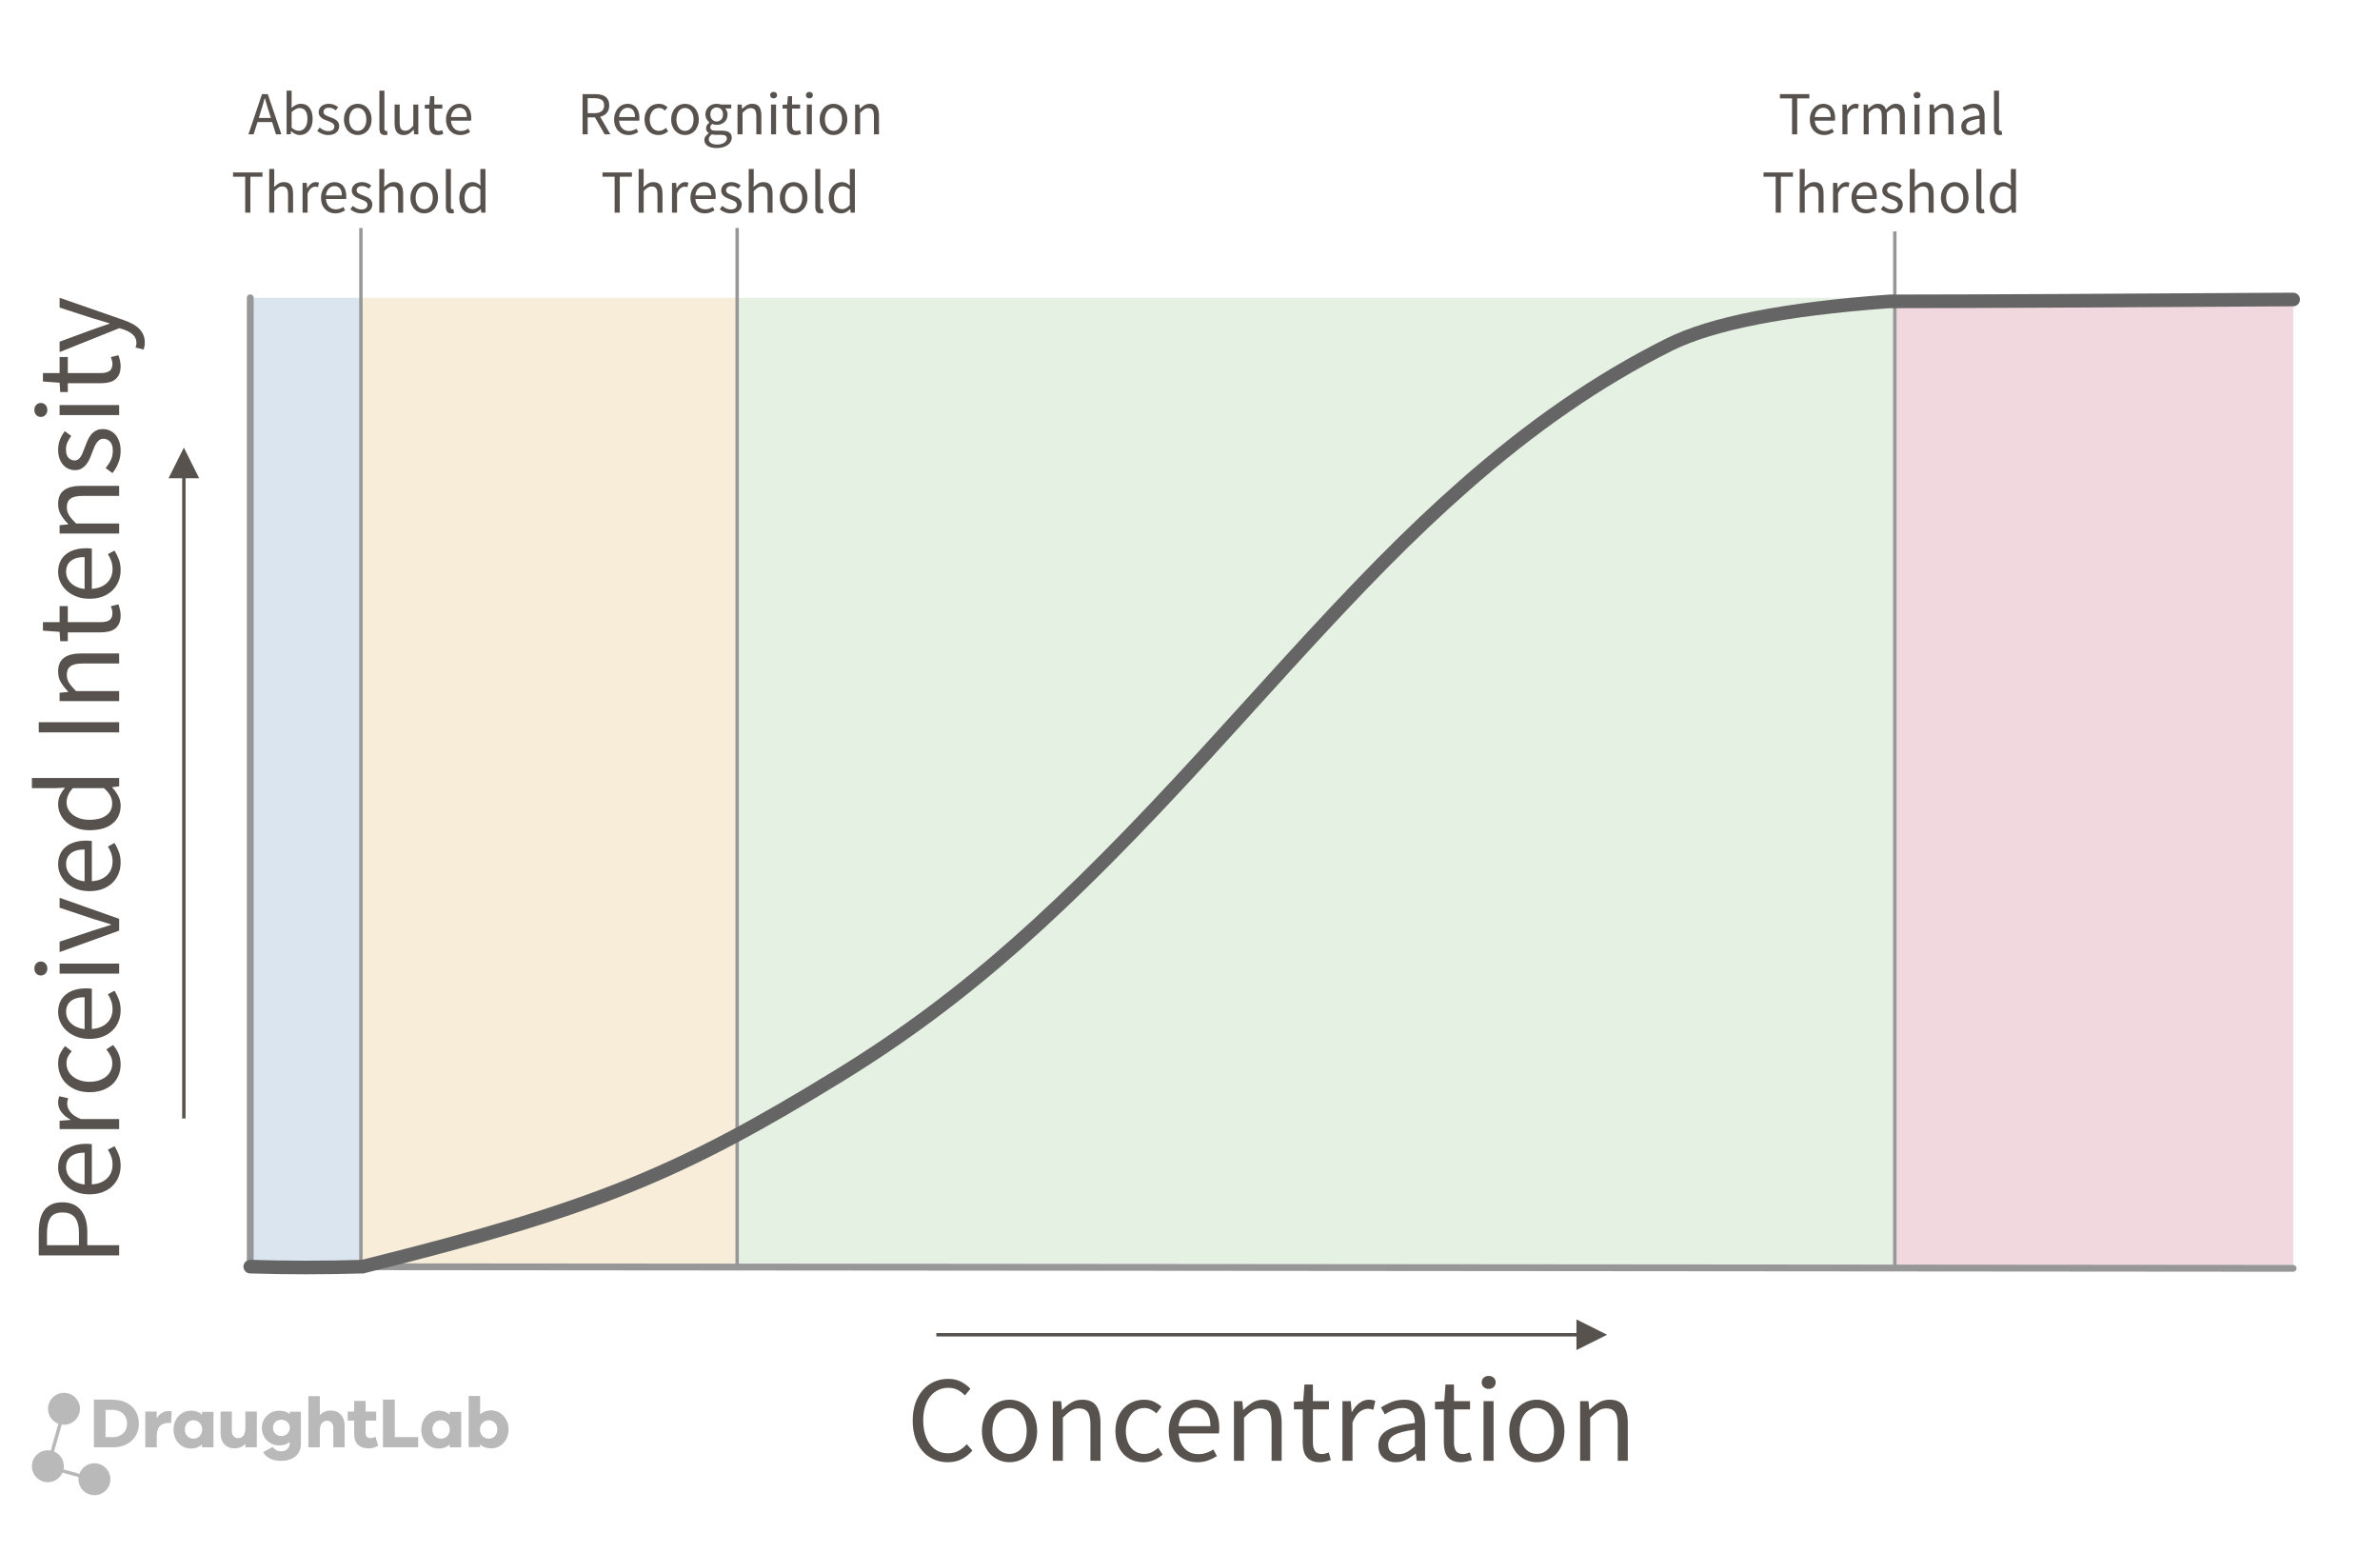 <?xml version="1.0" encoding="UTF-8"?>
<svg width="699px" height="456px" viewBox="0 0 699 456" version="1.1" xmlns="http://www.w3.org/2000/svg" xmlns:xlink="http://www.w3.org/1999/xlink">
    <title>Threshold_Diagram</title>
    <g id="Threshold_Diagram" stroke="none" stroke-width="1" fill="none" fill-rule="evenodd">
        <g id="Group" transform="translate(9.368, 26.626)">
            <g id="Group-2" transform="translate(64.132, 40.316)">
                <rect id="Rectangle" fill="#D8D8D8" opacity="0.301" x="0.001" y="20.5" width="599.999" height="285"></rect>
                <rect id="Rectangle-Copy" fill="#E89BAF" opacity="0.301" x="483" y="20.5" width="117" height="285"></rect>
                <rect id="Rectangle-Copy-2" fill="#C6EBBE" opacity="0.301" x="143" y="20.5" width="340" height="285"></rect>
                <rect id="Rectangle-Copy-3" fill="#FFDF99" opacity="0.301" x="33" y="20.5" width="110" height="285"></rect>
                <rect id="Rectangle-Copy-4" fill="#A1C6EA" opacity="0.301" x="0" y="20.5" width="33" height="285"></rect>
                <polygon id="Line-4" fill="#979797" fill-rule="nonzero" points="33 0 33 305 32 305 32 0"></polygon>
                <polygon id="Line-4" fill="#979797" fill-rule="nonzero" points="143.5 0 143.5 305 142.5 305 142.5 0"></polygon>
                <polygon id="Line-4" fill="#979797" fill-rule="nonzero" points="483.5 1 483.5 306 482.5 306 482.5 1"></polygon>
            </g>
            <polygon id="Line-3" fill="#57524E" fill-rule="nonzero" points="44.632 104.816 49.132 113.816 45.132 113.816 45.132 301.816 44.132 301.816 44.132 113.816 40.132 113.816"></polygon>
            <polygon id="Line-3" fill="#57524E" fill-rule="nonzero" transform="translate(364.132, 365.316) rotate(90) translate(-364.132, -365.316)" points="364.132 266.816 368.632 275.816 364.632 275.816 364.632 463.816 363.632 463.816 363.632 275.816 359.632 275.816"></polygon>
            <path d="M64.133,59.816 C64.685,59.816 65.133,60.264 65.133,60.816 L65.132,345.316 C65.132,345.868 64.684,346.316 64.132,346.316 C63.58,346.316 63.132,345.868 63.132,345.316 L63.133,60.816 C63.133,60.264 63.58,59.816 64.133,59.816 Z" id="Line" fill="#979797" fill-rule="nonzero"></path>
            <path d="M64.133,344.316 L664.133,344.816 C664.685,344.816 665.132,345.265 665.132,345.817 C665.132,346.369 664.683,346.816 664.131,346.816 L64.131,346.316 C63.579,346.316 63.132,345.867 63.132,345.315 C63.132,344.763 63.581,344.316 64.133,344.316 Z" id="Line" fill="#979797" fill-rule="nonzero"></path>
            <g id="Perceived-Intensity" transform="translate(16.578, 201.412) rotate(-90) translate(-16.578, -201.412)translate(-124.02, 184.834)" fill="#57524E" fill-rule="nonzero">
                <path d="M0,25.632 L0,2.016 L6.732,2.016 C8.052,2.016 9.258,2.136 10.35,2.376 C11.442,2.616 12.372,3.006 13.14,3.546 C13.908,4.086 14.508,4.8 14.94,5.688 C15.372,6.576 15.588,7.668 15.588,8.964 C15.588,10.212 15.378,11.292 14.958,12.204 C14.538,13.116 13.944,13.872 13.176,14.472 C12.408,15.072 11.49,15.522 10.422,15.822 C9.354,16.122 8.172,16.272 6.876,16.272 L2.988,16.272 L2.988,25.632 L0,25.632 Z M2.988,13.824 L6.516,13.824 C8.58,13.824 10.11,13.434 11.106,12.654 C12.102,11.874 12.6,10.644 12.6,8.964 C12.6,7.26 12.078,6.078 11.034,5.418 C9.99,4.758 8.436,4.428 6.372,4.428 L2.988,4.428 L2.988,13.824 Z" id="Shape"></path>
                <path d="M26.316,26.064 C25.14,26.064 24.042,25.854 23.022,25.434 C22.002,25.014 21.114,24.414 20.358,23.634 C19.602,22.854 19.008,21.9 18.576,20.772 C18.144,19.644 17.928,18.36 17.928,16.92 C17.928,15.48 18.15,14.19 18.594,13.05 C19.038,11.91 19.626,10.944 20.358,10.152 C21.09,9.36 21.924,8.754 22.86,8.334 C23.796,7.914 24.768,7.704 25.776,7.704 C26.88,7.704 27.87,7.896 28.746,8.28 C29.622,8.664 30.354,9.216 30.942,9.936 C31.53,10.656 31.98,11.52 32.292,12.528 C32.604,13.536 32.76,14.664 32.76,15.912 C32.76,16.224 32.754,16.53 32.742,16.83 C32.73,17.13 32.7,17.388 32.652,17.604 L20.844,17.604 C20.964,19.476 21.546,20.958 22.59,22.05 C23.634,23.142 24.996,23.688 26.676,23.688 C27.516,23.688 28.29,23.562 28.998,23.31 C29.706,23.058 30.384,22.728 31.032,22.32 L32.076,24.264 C31.308,24.744 30.456,25.164 29.52,25.524 C28.584,25.884 27.516,26.064 26.316,26.064 Z M20.808,15.48 L30.168,15.48 C30.168,13.704 29.79,12.354 29.034,11.43 C28.278,10.506 27.216,10.044 25.848,10.044 C25.224,10.044 24.63,10.164 24.066,10.404 C23.502,10.644 22.992,10.998 22.536,11.466 C22.08,11.934 21.702,12.504 21.402,13.176 C21.102,13.848 20.904,14.616 20.808,15.48 Z" id="Shape"></path>
                <path d="M37.08,25.632 L37.08,8.136 L39.528,8.136 L39.78,11.304 L39.888,11.304 C40.488,10.2 41.214,9.324 42.066,8.676 C42.918,8.028 43.848,7.704 44.856,7.704 C45.552,7.704 46.176,7.824 46.728,8.064 L46.152,10.656 C45.864,10.56 45.6,10.488 45.36,10.44 C45.12,10.392 44.82,10.368 44.46,10.368 C43.716,10.368 42.942,10.668 42.138,11.268 C41.334,11.868 40.632,12.912 40.032,14.4 L40.032,25.632 L37.08,25.632 Z" id="Path"></path>
                <path d="M56.124,26.064 C54.972,26.064 53.892,25.86 52.884,25.452 C51.876,25.044 51.006,24.45 50.274,23.67 C49.542,22.89 48.966,21.93 48.546,20.79 C48.126,19.65 47.916,18.36 47.916,16.92 C47.916,15.456 48.144,14.154 48.6,13.014 C49.056,11.874 49.668,10.908 50.436,10.116 C51.204,9.324 52.098,8.724 53.118,8.316 C54.138,7.908 55.212,7.704 56.34,7.704 C57.492,7.704 58.476,7.908 59.292,8.316 C60.108,8.724 60.828,9.204 61.452,9.756 L59.94,11.7 C59.436,11.244 58.902,10.872 58.338,10.584 C57.774,10.296 57.144,10.152 56.448,10.152 C55.656,10.152 54.924,10.314 54.252,10.638 C53.58,10.962 53.004,11.424 52.524,12.024 C52.044,12.624 51.666,13.338 51.39,14.166 C51.114,14.994 50.976,15.912 50.976,16.92 C50.976,17.928 51.108,18.84 51.372,19.656 C51.636,20.472 52.002,21.174 52.47,21.762 C52.938,22.35 53.508,22.806 54.18,23.13 C54.852,23.454 55.584,23.616 56.376,23.616 C57.192,23.616 57.942,23.442 58.626,23.094 C59.31,22.746 59.928,22.332 60.48,21.852 L61.776,23.832 C60.984,24.528 60.108,25.074 59.148,25.47 C58.188,25.866 57.18,26.064 56.124,26.064 Z" id="Path"></path>
                <path d="M71.964,26.064 C70.788,26.064 69.69,25.854 68.67,25.434 C67.65,25.014 66.762,24.414 66.006,23.634 C65.25,22.854 64.656,21.9 64.224,20.772 C63.792,19.644 63.576,18.36 63.576,16.92 C63.576,15.48 63.798,14.19 64.242,13.05 C64.686,11.91 65.274,10.944 66.006,10.152 C66.738,9.36 67.572,8.754 68.508,8.334 C69.444,7.914 70.416,7.704 71.424,7.704 C72.528,7.704 73.518,7.896 74.394,8.28 C75.27,8.664 76.002,9.216 76.59,9.936 C77.178,10.656 77.628,11.52 77.94,12.528 C78.252,13.536 78.408,14.664 78.408,15.912 C78.408,16.224 78.402,16.53 78.39,16.83 C78.378,17.13 78.348,17.388 78.3,17.604 L66.492,17.604 C66.612,19.476 67.194,20.958 68.238,22.05 C69.282,23.142 70.644,23.688 72.324,23.688 C73.164,23.688 73.938,23.562 74.646,23.31 C75.354,23.058 76.032,22.728 76.68,22.32 L77.724,24.264 C76.956,24.744 76.104,25.164 75.168,25.524 C74.232,25.884 73.164,26.064 71.964,26.064 Z M66.456,15.48 L75.816,15.48 C75.816,13.704 75.438,12.354 74.682,11.43 C73.926,10.506 72.864,10.044 71.496,10.044 C70.872,10.044 70.278,10.164 69.714,10.404 C69.15,10.644 68.64,10.998 68.184,11.466 C67.728,11.934 67.35,12.504 67.05,13.176 C66.75,13.848 66.552,14.616 66.456,15.48 Z" id="Shape"></path>
                <path d="M82.728,25.632 L82.728,8.136 L85.68,8.136 L85.68,25.632 L82.728,25.632 Z M84.24,4.536 C83.664,4.536 83.178,4.356 82.782,3.996 C82.386,3.636 82.188,3.18 82.188,2.628 C82.188,2.052 82.386,1.59 82.782,1.242 C83.178,0.894 83.664,0.72 84.24,0.72 C84.816,0.72 85.302,0.894 85.698,1.242 C86.094,1.59 86.292,2.052 86.292,2.628 C86.292,3.18 86.094,3.636 85.698,3.996 C85.302,4.356 84.816,4.536 84.24,4.536 Z" id="Shape"></path>
                <path d="M95.364,25.632 L89.064,8.136 L92.124,8.136 L95.436,18.072 C95.7,18.936 95.97,19.8 96.246,20.664 C96.522,21.528 96.792,22.38 97.056,23.22 L97.2,23.22 C97.464,22.38 97.728,21.528 97.992,20.664 C98.256,19.8 98.52,18.936 98.784,18.072 L102.096,8.136 L105.012,8.136 L98.82,25.632 L95.364,25.632 Z" id="Path"></path>
                <path d="M115.344,26.064 C114.168,26.064 113.07,25.854 112.05,25.434 C111.03,25.014 110.142,24.414 109.386,23.634 C108.63,22.854 108.036,21.9 107.604,20.772 C107.172,19.644 106.956,18.36 106.956,16.92 C106.956,15.48 107.178,14.19 107.622,13.05 C108.066,11.91 108.654,10.944 109.386,10.152 C110.118,9.36 110.952,8.754 111.888,8.334 C112.824,7.914 113.796,7.704 114.804,7.704 C115.908,7.704 116.898,7.896 117.774,8.28 C118.65,8.664 119.382,9.216 119.97,9.936 C120.558,10.656 121.008,11.52 121.32,12.528 C121.632,13.536 121.788,14.664 121.788,15.912 C121.788,16.224 121.782,16.53 121.77,16.83 C121.758,17.13 121.728,17.388 121.68,17.604 L109.872,17.604 C109.992,19.476 110.574,20.958 111.618,22.05 C112.662,23.142 114.024,23.688 115.704,23.688 C116.544,23.688 117.318,23.562 118.026,23.31 C118.734,23.058 119.412,22.728 120.06,22.32 L121.104,24.264 C120.336,24.744 119.484,25.164 118.548,25.524 C117.612,25.884 116.544,26.064 115.344,26.064 Z M109.836,15.48 L119.196,15.48 C119.196,13.704 118.818,12.354 118.062,11.43 C117.306,10.506 116.244,10.044 114.876,10.044 C114.252,10.044 113.658,10.164 113.094,10.404 C112.53,10.644 112.02,10.998 111.564,11.466 C111.108,11.934 110.73,12.504 110.43,13.176 C110.13,13.848 109.932,14.616 109.836,15.48 Z" id="Shape"></path>
                <path d="M132.084,26.064 C129.876,26.064 128.118,25.272 126.81,23.688 C125.502,22.104 124.848,19.848 124.848,16.92 C124.848,15.504 125.058,14.226 125.478,13.086 C125.898,11.946 126.456,10.98 127.152,10.188 C127.848,9.396 128.652,8.784 129.564,8.352 C130.476,7.92 131.436,7.704 132.444,7.704 C133.452,7.704 134.328,7.884 135.072,8.244 C135.816,8.604 136.572,9.096 137.34,9.72 L137.196,6.732 L137.196,-8.71520481e-14 L140.184,-8.71520481e-14 L140.184,25.632 L137.736,25.632 L137.484,23.58 L137.376,23.58 C136.68,24.252 135.882,24.834 134.982,25.326 C134.082,25.818 133.116,26.064 132.084,26.064 Z M132.732,23.58 C133.548,23.58 134.316,23.382 135.036,22.986 C135.756,22.59 136.476,21.984 137.196,21.168 L137.196,12.024 C136.452,11.352 135.738,10.878 135.054,10.602 C134.37,10.326 133.668,10.188 132.948,10.188 C132.252,10.188 131.598,10.35 130.986,10.674 C130.374,10.998 129.84,11.454 129.384,12.042 C128.928,12.63 128.568,13.332 128.304,14.148 C128.04,14.964 127.908,15.876 127.908,16.884 C127.908,18.996 128.328,20.64 129.168,21.816 C130.008,22.992 131.196,23.58 132.732,23.58 Z" id="Shape"></path>
                <polygon id="Path" points="153.576 25.632 153.576 2.016 156.564 2.016 156.564 25.632"></polygon>
                <path d="M162.756,25.632 L162.756,8.136 L165.204,8.136 L165.456,10.656 L165.564,10.656 C166.404,9.816 167.286,9.114 168.21,8.55 C169.134,7.986 170.208,7.704 171.432,7.704 C173.28,7.704 174.63,8.28 175.482,9.432 C176.334,10.584 176.76,12.288 176.76,14.544 L176.76,25.632 L173.808,25.632 L173.808,14.94 C173.808,13.284 173.544,12.09 173.016,11.358 C172.488,10.626 171.648,10.26 170.496,10.26 C169.584,10.26 168.78,10.488 168.084,10.944 C167.388,11.4 166.596,12.072 165.708,12.96 L165.708,25.632 L162.756,25.632 Z" id="Path"></path>
                <path d="M187.956,26.064 C187.02,26.064 186.234,25.92 185.598,25.632 C184.962,25.344 184.446,24.948 184.05,24.444 C183.654,23.94 183.372,23.328 183.204,22.608 C183.036,21.888 182.952,21.096 182.952,20.232 L182.952,10.548 L180.36,10.548 L180.36,8.316 L183.096,8.136 L183.456,3.24 L185.94,3.24 L185.94,8.136 L190.656,8.136 L190.656,10.548 L185.94,10.548 L185.94,20.268 C185.94,21.348 186.138,22.182 186.534,22.77 C186.93,23.358 187.632,23.652 188.64,23.652 C188.952,23.652 189.288,23.604 189.648,23.508 C190.008,23.412 190.332,23.304 190.62,23.184 L191.196,25.416 C190.716,25.584 190.194,25.734 189.63,25.866 C189.066,25.998 188.508,26.064 187.956,26.064 Z" id="Path"></path>
                <path d="M201.204,26.064 C200.028,26.064 198.93,25.854 197.91,25.434 C196.89,25.014 196.002,24.414 195.246,23.634 C194.49,22.854 193.896,21.9 193.464,20.772 C193.032,19.644 192.816,18.36 192.816,16.92 C192.816,15.48 193.038,14.19 193.482,13.05 C193.926,11.91 194.514,10.944 195.246,10.152 C195.978,9.36 196.812,8.754 197.748,8.334 C198.684,7.914 199.656,7.704 200.664,7.704 C201.768,7.704 202.758,7.896 203.634,8.28 C204.51,8.664 205.242,9.216 205.83,9.936 C206.418,10.656 206.868,11.52 207.18,12.528 C207.492,13.536 207.648,14.664 207.648,15.912 C207.648,16.224 207.642,16.53 207.63,16.83 C207.618,17.13 207.588,17.388 207.54,17.604 L195.732,17.604 C195.852,19.476 196.434,20.958 197.478,22.05 C198.522,23.142 199.884,23.688 201.564,23.688 C202.404,23.688 203.178,23.562 203.886,23.31 C204.594,23.058 205.272,22.728 205.92,22.32 L206.964,24.264 C206.196,24.744 205.344,25.164 204.408,25.524 C203.472,25.884 202.404,26.064 201.204,26.064 Z M195.696,15.48 L205.056,15.48 C205.056,13.704 204.678,12.354 203.922,11.43 C203.166,10.506 202.104,10.044 200.736,10.044 C200.112,10.044 199.518,10.164 198.954,10.404 C198.39,10.644 197.88,10.998 197.424,11.466 C196.968,11.934 196.59,12.504 196.29,13.176 C195.99,13.848 195.792,14.616 195.696,15.48 Z" id="Shape"></path>
                <path d="M211.968,25.632 L211.968,8.136 L214.416,8.136 L214.668,10.656 L214.776,10.656 C215.616,9.816 216.498,9.114 217.422,8.55 C218.346,7.986 219.42,7.704 220.644,7.704 C222.492,7.704 223.842,8.28 224.694,9.432 C225.546,10.584 225.972,12.288 225.972,14.544 L225.972,25.632 L223.02,25.632 L223.02,14.94 C223.02,13.284 222.756,12.09 222.228,11.358 C221.7,10.626 220.86,10.26 219.708,10.26 C218.796,10.26 217.992,10.488 217.296,10.944 C216.6,11.4 215.808,12.072 214.92,12.96 L214.92,25.632 L211.968,25.632 Z" id="Path"></path>
                <path d="M236.232,26.064 C234.984,26.064 233.796,25.836 232.668,25.38 C231.54,24.924 230.556,24.348 229.716,23.652 L231.192,21.672 C231.96,22.296 232.746,22.8 233.55,23.184 C234.354,23.568 235.284,23.76 236.34,23.76 C237.492,23.76 238.356,23.496 238.932,22.968 C239.508,22.44 239.796,21.792 239.796,21.024 C239.796,20.568 239.676,20.172 239.436,19.836 C239.196,19.5 238.89,19.206 238.518,18.954 C238.146,18.702 237.72,18.48 237.24,18.288 C236.76,18.096 236.28,17.904 235.8,17.712 C235.176,17.496 234.552,17.25 233.928,16.974 C233.304,16.698 232.746,16.362 232.254,15.966 C231.762,15.57 231.36,15.108 231.048,14.58 C230.736,14.052 230.58,13.416 230.58,12.672 C230.58,11.976 230.718,11.322 230.994,10.71 C231.27,10.098 231.666,9.57 232.182,9.126 C232.698,8.682 233.328,8.334 234.072,8.082 C234.816,7.83 235.656,7.704 236.592,7.704 C237.696,7.704 238.71,7.896 239.634,8.28 C240.558,8.664 241.356,9.132 242.028,9.684 L240.624,11.556 C240.024,11.1 239.4,10.728 238.752,10.44 C238.104,10.152 237.396,10.008 236.628,10.008 C235.524,10.008 234.714,10.26 234.198,10.764 C233.682,11.268 233.424,11.856 233.424,12.528 C233.424,12.936 233.532,13.29 233.748,13.59 C233.964,13.89 234.252,14.154 234.612,14.382 C234.972,14.61 235.386,14.814 235.854,14.994 C236.322,15.174 236.808,15.36 237.312,15.552 C237.936,15.792 238.566,16.044 239.202,16.308 C239.838,16.572 240.408,16.902 240.912,17.298 C241.416,17.694 241.83,18.18 242.154,18.756 C242.478,19.332 242.64,20.028 242.64,20.844 C242.64,21.564 242.502,22.236 242.226,22.86 C241.95,23.484 241.542,24.036 241.002,24.516 C240.462,24.996 239.79,25.374 238.986,25.65 C238.182,25.926 237.264,26.064 236.232,26.064 Z" id="Path"></path>
                <path d="M246.744,25.632 L246.744,8.136 L249.696,8.136 L249.696,25.632 L246.744,25.632 Z M248.256,4.536 C247.68,4.536 247.194,4.356 246.798,3.996 C246.402,3.636 246.204,3.18 246.204,2.628 C246.204,2.052 246.402,1.59 246.798,1.242 C247.194,0.894 247.68,0.72 248.256,0.72 C248.832,0.72 249.318,0.894 249.714,1.242 C250.11,1.59 250.308,2.052 250.308,2.628 C250.308,3.18 250.11,3.636 249.714,3.996 C249.318,4.356 248.832,4.536 248.256,4.536 Z" id="Shape"></path>
                <path d="M261.108,26.064 C260.172,26.064 259.386,25.92 258.75,25.632 C258.114,25.344 257.598,24.948 257.202,24.444 C256.806,23.94 256.524,23.328 256.356,22.608 C256.188,21.888 256.104,21.096 256.104,20.232 L256.104,10.548 L253.512,10.548 L253.512,8.316 L256.248,8.136 L256.608,3.24 L259.092,3.24 L259.092,8.136 L263.808,8.136 L263.808,10.548 L259.092,10.548 L259.092,20.268 C259.092,21.348 259.29,22.182 259.686,22.77 C260.082,23.358 260.784,23.652 261.792,23.652 C262.104,23.652 262.44,23.604 262.8,23.508 C263.16,23.412 263.484,23.304 263.772,23.184 L264.348,25.416 C263.868,25.584 263.346,25.734 262.782,25.866 C262.218,25.998 261.66,26.064 261.108,26.064 Z" id="Path"></path>
                <path d="M268.056,33.156 C267.648,33.156 267.276,33.126 266.94,33.066 C266.604,33.006 266.292,32.916 266.004,32.796 L266.58,30.456 C266.772,30.504 266.988,30.558 267.228,30.618 C267.468,30.678 267.696,30.708 267.912,30.708 C268.92,30.708 269.742,30.354 270.378,29.646 C271.014,28.938 271.512,28.044 271.872,26.964 L272.268,25.668 L265.248,8.136 L268.308,8.136 L271.872,17.82 C272.136,18.588 272.418,19.398 272.718,20.25 C273.018,21.102 273.3,21.936 273.564,22.752 L273.708,22.752 C273.972,21.96 274.224,21.132 274.464,20.268 C274.704,19.404 274.944,18.588 275.184,17.82 L278.316,8.136 L281.196,8.136 L274.608,27.072 C274.296,27.936 273.948,28.74 273.564,29.484 C273.18,30.228 272.724,30.87 272.196,31.41 C271.668,31.95 271.068,32.376 270.396,32.688 C269.724,33 268.944,33.156 268.056,33.156 Z" id="Path"></path>
            </g>
            <g id="Concentration" transform="translate(258.688, 377.404)" fill="#57524E" fill-rule="nonzero">
                <path d="M10.296,25.344 C8.808,25.344 7.44,25.068 6.192,24.516 C4.944,23.964 3.858,23.166 2.934,22.122 C2.01,21.078 1.29,19.794 0.774,18.27 C0.258,16.746 0,15.024 0,13.104 C0,11.208 0.264,9.504 0.792,7.992 C1.32,6.48 2.052,5.196 2.988,4.14 C3.924,3.084 5.028,2.274 6.3,1.71 C7.572,1.146 8.964,0.864 10.476,0.864 C11.916,0.864 13.182,1.158 14.274,1.746 C15.366,2.334 16.26,3.012 16.956,3.78 L15.336,5.724 C14.712,5.052 14.004,4.512 13.212,4.104 C12.42,3.696 11.52,3.492 10.512,3.492 C9.384,3.492 8.364,3.714 7.452,4.158 C6.54,4.602 5.76,5.238 5.112,6.066 C4.464,6.894 3.966,7.896 3.618,9.072 C3.27,10.248 3.096,11.568 3.096,13.032 C3.096,14.52 3.27,15.858 3.618,17.046 C3.966,18.234 4.452,19.248 5.076,20.088 C5.7,20.928 6.462,21.576 7.362,22.032 C8.262,22.488 9.276,22.716 10.404,22.716 C11.556,22.716 12.564,22.482 13.428,22.014 C14.292,21.546 15.108,20.892 15.876,20.052 L17.532,21.924 C16.596,23.004 15.54,23.844 14.364,24.444 C13.188,25.044 11.832,25.344 10.296,25.344 Z" id="Path"></path>
                <path d="M28.44,25.344 C27.36,25.344 26.334,25.14 25.362,24.732 C24.39,24.324 23.532,23.73 22.788,22.95 C22.044,22.17 21.45,21.21 21.006,20.07 C20.562,18.93 20.34,17.64 20.34,16.2 C20.34,14.736 20.562,13.434 21.006,12.294 C21.45,11.154 22.044,10.188 22.788,9.396 C23.532,8.604 24.39,8.004 25.362,7.596 C26.334,7.188 27.36,6.984 28.44,6.984 C29.52,6.984 30.546,7.188 31.518,7.596 C32.49,8.004 33.348,8.604 34.092,9.396 C34.836,10.188 35.43,11.154 35.874,12.294 C36.318,13.434 36.54,14.736 36.54,16.2 C36.54,17.64 36.318,18.93 35.874,20.07 C35.43,21.21 34.836,22.17 34.092,22.95 C33.348,23.73 32.49,24.324 31.518,24.732 C30.546,25.14 29.52,25.344 28.44,25.344 Z M28.44,22.896 C29.184,22.896 29.868,22.734 30.492,22.41 C31.116,22.086 31.65,21.63 32.094,21.042 C32.538,20.454 32.88,19.752 33.12,18.936 C33.36,18.12 33.48,17.208 33.48,16.2 C33.48,15.192 33.36,14.274 33.12,13.446 C32.88,12.618 32.538,11.904 32.094,11.304 C31.65,10.704 31.116,10.242 30.492,9.918 C29.868,9.594 29.184,9.432 28.44,9.432 C27.696,9.432 27.012,9.594 26.388,9.918 C25.764,10.242 25.23,10.704 24.786,11.304 C24.342,11.904 24,12.618 23.76,13.446 C23.52,14.274 23.4,15.192 23.4,16.2 C23.4,17.208 23.52,18.12 23.76,18.936 C24,19.752 24.342,20.454 24.786,21.042 C25.23,21.63 25.764,22.086 26.388,22.41 C27.012,22.734 27.696,22.896 28.44,22.896 Z" id="Shape"></path>
                <path d="M41.148,24.912 L41.148,7.416 L43.596,7.416 L43.848,9.936 L43.956,9.936 C44.796,9.096 45.678,8.394 46.602,7.83 C47.526,7.266 48.6,6.984 49.824,6.984 C51.672,6.984 53.022,7.56 53.874,8.712 C54.726,9.864 55.152,11.568 55.152,13.824 L55.152,24.912 L52.2,24.912 L52.2,14.22 C52.2,12.564 51.936,11.37 51.408,10.638 C50.88,9.906 50.04,9.54 48.888,9.54 C47.976,9.54 47.172,9.768 46.476,10.224 C45.78,10.68 44.988,11.352 44.1,12.24 L44.1,24.912 L41.148,24.912 Z" id="Path"></path>
                <path d="M67.752,25.344 C66.6,25.344 65.52,25.14 64.512,24.732 C63.504,24.324 62.634,23.73 61.902,22.95 C61.17,22.17 60.594,21.21 60.174,20.07 C59.754,18.93 59.544,17.64 59.544,16.2 C59.544,14.736 59.772,13.434 60.228,12.294 C60.684,11.154 61.296,10.188 62.064,9.396 C62.832,8.604 63.726,8.004 64.746,7.596 C65.766,7.188 66.84,6.984 67.968,6.984 C69.12,6.984 70.104,7.188 70.92,7.596 C71.736,8.004 72.456,8.484 73.08,9.036 L71.568,10.98 C71.064,10.524 70.53,10.152 69.966,9.864 C69.402,9.576 68.772,9.432 68.076,9.432 C67.284,9.432 66.552,9.594 65.88,9.918 C65.208,10.242 64.632,10.704 64.152,11.304 C63.672,11.904 63.294,12.618 63.018,13.446 C62.742,14.274 62.604,15.192 62.604,16.2 C62.604,17.208 62.736,18.12 63,18.936 C63.264,19.752 63.63,20.454 64.098,21.042 C64.566,21.63 65.136,22.086 65.808,22.41 C66.48,22.734 67.212,22.896 68.004,22.896 C68.82,22.896 69.57,22.722 70.254,22.374 C70.938,22.026 71.556,21.612 72.108,21.132 L73.404,23.112 C72.612,23.808 71.736,24.354 70.776,24.75 C69.816,25.146 68.808,25.344 67.752,25.344 Z" id="Path"></path>
                <path d="M83.592,25.344 C82.416,25.344 81.318,25.134 80.298,24.714 C79.278,24.294 78.39,23.694 77.634,22.914 C76.878,22.134 76.284,21.18 75.852,20.052 C75.42,18.924 75.204,17.64 75.204,16.2 C75.204,14.76 75.426,13.47 75.87,12.33 C76.314,11.19 76.902,10.224 77.634,9.432 C78.366,8.64 79.2,8.034 80.136,7.614 C81.072,7.194 82.044,6.984 83.052,6.984 C84.156,6.984 85.146,7.176 86.022,7.56 C86.898,7.944 87.63,8.496 88.218,9.216 C88.806,9.936 89.256,10.8 89.568,11.808 C89.88,12.816 90.036,13.944 90.036,15.192 C90.036,15.504 90.03,15.81 90.018,16.11 C90.006,16.41 89.976,16.668 89.928,16.884 L78.12,16.884 C78.24,18.756 78.822,20.238 79.866,21.33 C80.91,22.422 82.272,22.968 83.952,22.968 C84.792,22.968 85.566,22.842 86.274,22.59 C86.982,22.338 87.66,22.008 88.308,21.6 L89.352,23.544 C88.584,24.024 87.732,24.444 86.796,24.804 C85.86,25.164 84.792,25.344 83.592,25.344 Z M78.084,14.76 L87.444,14.76 C87.444,12.984 87.066,11.634 86.31,10.71 C85.554,9.786 84.492,9.324 83.124,9.324 C82.5,9.324 81.906,9.444 81.342,9.684 C80.778,9.924 80.268,10.278 79.812,10.746 C79.356,11.214 78.978,11.784 78.678,12.456 C78.378,13.128 78.18,13.896 78.084,14.76 Z" id="Shape"></path>
                <path d="M94.356,24.912 L94.356,7.416 L96.804,7.416 L97.056,9.936 L97.164,9.936 C98.004,9.096 98.886,8.394 99.81,7.83 C100.734,7.266 101.808,6.984 103.032,6.984 C104.88,6.984 106.23,7.56 107.082,8.712 C107.934,9.864 108.36,11.568 108.36,13.824 L108.36,24.912 L105.408,24.912 L105.408,14.22 C105.408,12.564 105.144,11.37 104.616,10.638 C104.088,9.906 103.248,9.54 102.096,9.54 C101.184,9.54 100.38,9.768 99.684,10.224 C98.988,10.68 98.196,11.352 97.308,12.24 L97.308,24.912 L94.356,24.912 Z" id="Path"></path>
                <path d="M119.556,25.344 C118.62,25.344 117.834,25.2 117.198,24.912 C116.562,24.624 116.046,24.228 115.65,23.724 C115.254,23.22 114.972,22.608 114.804,21.888 C114.636,21.168 114.552,20.376 114.552,19.512 L114.552,9.828 L111.96,9.828 L111.96,7.596 L114.696,7.416 L115.056,2.52 L117.54,2.52 L117.54,7.416 L122.256,7.416 L122.256,9.828 L117.54,9.828 L117.54,19.548 C117.54,20.628 117.738,21.462 118.134,22.05 C118.53,22.638 119.232,22.932 120.24,22.932 C120.552,22.932 120.888,22.884 121.248,22.788 C121.608,22.692 121.932,22.584 122.22,22.464 L122.796,24.696 C122.316,24.864 121.794,25.014 121.23,25.146 C120.666,25.278 120.108,25.344 119.556,25.344 Z" id="Path"></path>
                <path d="M126.216,24.912 L126.216,7.416 L128.664,7.416 L128.916,10.584 L129.024,10.584 C129.624,9.48 130.35,8.604 131.202,7.956 C132.054,7.308 132.984,6.984 133.992,6.984 C134.688,6.984 135.312,7.104 135.864,7.344 L135.288,9.936 C135,9.84 134.736,9.768 134.496,9.72 C134.256,9.672 133.956,9.648 133.596,9.648 C132.852,9.648 132.078,9.948 131.274,10.548 C130.47,11.148 129.768,12.192 129.168,13.68 L129.168,24.912 L126.216,24.912 Z" id="Path"></path>
                <path d="M141.876,25.344 C140.412,25.344 139.194,24.912 138.222,24.048 C137.25,23.184 136.764,21.96 136.764,20.376 C136.764,18.456 137.616,16.986 139.32,15.966 C141.024,14.946 143.748,14.232 147.492,13.824 C147.492,13.272 147.438,12.732 147.33,12.204 C147.222,11.676 147.036,11.208 146.772,10.8 C146.508,10.392 146.142,10.062 145.674,9.81 C145.206,9.558 144.612,9.432 143.892,9.432 C142.884,9.432 141.936,9.624 141.048,10.008 C140.16,10.392 139.368,10.824 138.672,11.304 L137.52,9.252 C138.336,8.724 139.332,8.214 140.508,7.722 C141.684,7.23 142.98,6.984 144.396,6.984 C146.532,6.984 148.08,7.638 149.04,8.946 C150,10.254 150.48,12 150.48,14.184 L150.48,24.912 L148.032,24.912 L147.78,22.824 L147.672,22.824 C146.832,23.52 145.932,24.114 144.972,24.606 C144.012,25.098 142.98,25.344 141.876,25.344 Z M142.74,22.968 C143.58,22.968 144.372,22.77 145.116,22.374 C145.86,21.978 146.652,21.396 147.492,20.628 L147.492,15.768 C146.028,15.96 144.798,16.188 143.802,16.452 C142.806,16.716 142.002,17.028 141.39,17.388 C140.778,17.748 140.334,18.162 140.058,18.63 C139.782,19.098 139.644,19.608 139.644,20.16 C139.644,21.168 139.944,21.888 140.544,22.32 C141.144,22.752 141.876,22.968 142.74,22.968 Z" id="Shape"></path>
                <path d="M160.992,25.344 C160.056,25.344 159.27,25.2 158.634,24.912 C157.998,24.624 157.482,24.228 157.086,23.724 C156.69,23.22 156.408,22.608 156.24,21.888 C156.072,21.168 155.988,20.376 155.988,19.512 L155.988,9.828 L153.396,9.828 L153.396,7.596 L156.132,7.416 L156.492,2.52 L158.976,2.52 L158.976,7.416 L163.692,7.416 L163.692,9.828 L158.976,9.828 L158.976,19.548 C158.976,20.628 159.174,21.462 159.57,22.05 C159.966,22.638 160.668,22.932 161.676,22.932 C161.988,22.932 162.324,22.884 162.684,22.788 C163.044,22.692 163.368,22.584 163.656,22.464 L164.232,24.696 C163.752,24.864 163.23,25.014 162.666,25.146 C162.102,25.278 161.544,25.344 160.992,25.344 Z" id="Path"></path>
                <path d="M167.652,24.912 L167.652,7.416 L170.604,7.416 L170.604,24.912 L167.652,24.912 Z M169.164,3.816 C168.588,3.816 168.102,3.636 167.706,3.276 C167.31,2.916 167.112,2.46 167.112,1.908 C167.112,1.332 167.31,0.87 167.706,0.522 C168.102,0.174 168.588,0 169.164,0 C169.74,0 170.226,0.174 170.622,0.522 C171.018,0.87 171.216,1.332 171.216,1.908 C171.216,2.46 171.018,2.916 170.622,3.276 C170.226,3.636 169.74,3.816 169.164,3.816 Z" id="Shape"></path>
                <path d="M183.312,25.344 C182.232,25.344 181.206,25.14 180.234,24.732 C179.262,24.324 178.404,23.73 177.66,22.95 C176.916,22.17 176.322,21.21 175.878,20.07 C175.434,18.93 175.212,17.64 175.212,16.2 C175.212,14.736 175.434,13.434 175.878,12.294 C176.322,11.154 176.916,10.188 177.66,9.396 C178.404,8.604 179.262,8.004 180.234,7.596 C181.206,7.188 182.232,6.984 183.312,6.984 C184.392,6.984 185.418,7.188 186.39,7.596 C187.362,8.004 188.22,8.604 188.964,9.396 C189.708,10.188 190.302,11.154 190.746,12.294 C191.19,13.434 191.412,14.736 191.412,16.2 C191.412,17.64 191.19,18.93 190.746,20.07 C190.302,21.21 189.708,22.17 188.964,22.95 C188.22,23.73 187.362,24.324 186.39,24.732 C185.418,25.14 184.392,25.344 183.312,25.344 Z M183.312,22.896 C184.056,22.896 184.74,22.734 185.364,22.41 C185.988,22.086 186.522,21.63 186.966,21.042 C187.41,20.454 187.752,19.752 187.992,18.936 C188.232,18.12 188.352,17.208 188.352,16.2 C188.352,15.192 188.232,14.274 187.992,13.446 C187.752,12.618 187.41,11.904 186.966,11.304 C186.522,10.704 185.988,10.242 185.364,9.918 C184.74,9.594 184.056,9.432 183.312,9.432 C182.568,9.432 181.884,9.594 181.26,9.918 C180.636,10.242 180.102,10.704 179.658,11.304 C179.214,11.904 178.872,12.618 178.632,13.446 C178.392,14.274 178.272,15.192 178.272,16.2 C178.272,17.208 178.392,18.12 178.632,18.936 C178.872,19.752 179.214,20.454 179.658,21.042 C180.102,21.63 180.636,22.086 181.26,22.41 C181.884,22.734 182.568,22.896 183.312,22.896 Z" id="Shape"></path>
                <path d="M196.02,24.912 L196.02,7.416 L198.468,7.416 L198.72,9.936 L198.828,9.936 C199.668,9.096 200.55,8.394 201.474,7.83 C202.398,7.266 203.472,6.984 204.696,6.984 C206.544,6.984 207.894,7.56 208.746,8.712 C209.598,9.864 210.024,11.568 210.024,13.824 L210.024,24.912 L207.072,24.912 L207.072,14.22 C207.072,12.564 206.808,11.37 206.28,10.638 C205.752,9.906 204.912,9.54 203.76,9.54 C202.848,9.54 202.044,9.768 201.348,10.224 C200.652,10.68 199.86,11.352 198.972,12.24 L198.972,24.912 L196.02,24.912 Z" id="Path"></path>
            </g>
            <g id="Absolute-Threshold" transform="translate(59.084, -0)" fill="#57524E" fill-rule="nonzero">
                <path d="M8.109,6.21 L7.551,8.01 L11.097,8.01 L10.539,6.21 C10.323,5.55 10.119,4.893 9.927,4.239 C9.735,3.585 9.543,2.916 9.351,2.232 L9.279,2.232 C9.099,2.916 8.913,3.585 8.721,4.239 C8.529,4.893 8.325,5.55 8.109,6.21 Z M4.509,12.816 L8.505,1.008 L10.197,1.008 L14.193,12.816 L12.591,12.816 L11.475,9.216 L7.173,9.216 L6.039,12.816 L4.509,12.816 Z" id="Shape"></path>
                <path d="M19.593,13.032 C19.185,13.032 18.762,12.933 18.324,12.735 C17.886,12.537 17.475,12.264 17.091,11.916 L17.037,11.916 L16.911,12.816 L15.723,12.816 L15.723,0 L17.199,0 L17.199,3.492 L17.163,5.076 C17.559,4.728 17.991,4.437 18.459,4.203 C18.927,3.969 19.407,3.852 19.899,3.852 C20.463,3.852 20.961,3.957 21.393,4.167 C21.825,4.377 22.188,4.677 22.482,5.067 C22.776,5.457 22.998,5.925 23.148,6.471 C23.298,7.017 23.373,7.626 23.373,8.298 C23.373,9.042 23.271,9.708 23.067,10.296 C22.863,10.884 22.587,11.382 22.239,11.79 C21.891,12.198 21.489,12.507 21.033,12.717 C20.577,12.927 20.097,13.032 19.593,13.032 Z M19.341,11.79 C19.701,11.79 20.034,11.709 20.34,11.547 C20.646,11.385 20.91,11.157 21.132,10.863 C21.354,10.569 21.528,10.206 21.654,9.774 C21.78,9.342 21.843,8.856 21.843,8.316 C21.843,7.836 21.801,7.398 21.717,7.002 C21.633,6.606 21.498,6.267 21.312,5.985 C21.126,5.703 20.886,5.484 20.592,5.328 C20.298,5.172 19.947,5.094 19.539,5.094 C18.831,5.094 18.051,5.49 17.199,6.282 L17.199,10.872 C17.583,11.208 17.964,11.445 18.342,11.583 C18.72,11.721 19.053,11.79 19.341,11.79 Z" id="Shape"></path>
                <path d="M27.963,13.032 C27.339,13.032 26.745,12.918 26.181,12.69 C25.617,12.462 25.125,12.174 24.705,11.826 L25.443,10.836 C25.827,11.148 26.22,11.4 26.622,11.592 C27.024,11.784 27.489,11.88 28.017,11.88 C28.593,11.88 29.025,11.748 29.313,11.484 C29.601,11.22 29.745,10.896 29.745,10.512 C29.745,10.284 29.685,10.086 29.565,9.918 C29.445,9.75 29.292,9.603 29.106,9.477 C28.92,9.351 28.707,9.24 28.467,9.144 C28.227,9.048 27.987,8.952 27.747,8.856 C27.435,8.748 27.123,8.625 26.811,8.487 C26.499,8.349 26.22,8.181 25.974,7.983 C25.728,7.785 25.527,7.554 25.371,7.29 C25.215,7.026 25.137,6.708 25.137,6.336 C25.137,5.988 25.206,5.661 25.344,5.355 C25.482,5.049 25.68,4.785 25.938,4.563 C26.196,4.341 26.511,4.167 26.883,4.041 C27.255,3.915 27.675,3.852 28.143,3.852 C28.695,3.852 29.202,3.948 29.664,4.14 C30.126,4.332 30.525,4.566 30.861,4.842 L30.159,5.778 C29.859,5.55 29.547,5.364 29.223,5.22 C28.899,5.076 28.545,5.004 28.161,5.004 C27.609,5.004 27.204,5.13 26.946,5.382 C26.688,5.634 26.559,5.928 26.559,6.264 C26.559,6.468 26.613,6.645 26.721,6.795 C26.829,6.945 26.973,7.077 27.153,7.191 C27.333,7.305 27.54,7.407 27.774,7.497 C28.008,7.587 28.251,7.68 28.503,7.776 C28.815,7.896 29.13,8.022 29.448,8.154 C29.766,8.286 30.051,8.451 30.303,8.649 C30.555,8.847 30.762,9.09 30.924,9.378 C31.086,9.666 31.167,10.014 31.167,10.422 C31.167,10.782 31.098,11.118 30.96,11.43 C30.822,11.742 30.618,12.018 30.348,12.258 C30.078,12.498 29.742,12.687 29.34,12.825 C28.938,12.963 28.479,13.032 27.963,13.032 Z" id="Path"></path>
                <path d="M36.621,13.032 C36.081,13.032 35.568,12.93 35.082,12.726 C34.596,12.522 34.167,12.225 33.795,11.835 C33.423,11.445 33.126,10.965 32.904,10.395 C32.682,9.825 32.571,9.18 32.571,8.46 C32.571,7.728 32.682,7.077 32.904,6.507 C33.126,5.937 33.423,5.454 33.795,5.058 C34.167,4.662 34.596,4.362 35.082,4.158 C35.568,3.954 36.081,3.852 36.621,3.852 C37.161,3.852 37.674,3.954 38.16,4.158 C38.646,4.362 39.075,4.662 39.447,5.058 C39.819,5.454 40.116,5.937 40.338,6.507 C40.56,7.077 40.671,7.728 40.671,8.46 C40.671,9.18 40.56,9.825 40.338,10.395 C40.116,10.965 39.819,11.445 39.447,11.835 C39.075,12.225 38.646,12.522 38.16,12.726 C37.674,12.93 37.161,13.032 36.621,13.032 Z M36.621,11.808 C36.993,11.808 37.335,11.727 37.647,11.565 C37.959,11.403 38.226,11.175 38.448,10.881 C38.67,10.587 38.841,10.236 38.961,9.828 C39.081,9.42 39.141,8.964 39.141,8.46 C39.141,7.956 39.081,7.497 38.961,7.083 C38.841,6.669 38.67,6.312 38.448,6.012 C38.226,5.712 37.959,5.481 37.647,5.319 C37.335,5.157 36.993,5.076 36.621,5.076 C36.249,5.076 35.907,5.157 35.595,5.319 C35.283,5.481 35.016,5.712 34.794,6.012 C34.572,6.312 34.401,6.669 34.281,7.083 C34.161,7.497 34.101,7.956 34.101,8.46 C34.101,8.964 34.161,9.42 34.281,9.828 C34.401,10.236 34.572,10.587 34.794,10.881 C35.016,11.175 35.283,11.403 35.595,11.565 C35.907,11.727 36.249,11.808 36.621,11.808 Z" id="Shape"></path>
                <path d="M44.541,13.032 C43.977,13.032 43.575,12.864 43.335,12.528 C43.095,12.192 42.975,11.7 42.975,11.052 L42.975,0 L44.451,0 L44.451,11.16 C44.451,11.4 44.493,11.568 44.577,11.664 C44.661,11.76 44.757,11.808 44.865,11.808 C44.913,11.808 44.958,11.808 45,11.808 C45.042,11.808 45.105,11.796 45.189,11.772 L45.387,12.888 C45.291,12.936 45.177,12.972 45.045,12.996 C44.913,13.02 44.745,13.032 44.541,13.032 Z" id="Path"></path>
                <path d="M50.121,13.032 C49.185,13.032 48.504,12.744 48.078,12.168 C47.652,11.592 47.439,10.74 47.439,9.612 L47.439,4.068 L48.933,4.068 L48.933,9.414 C48.933,10.242 49.062,10.839 49.32,11.205 C49.578,11.571 49.995,11.754 50.571,11.754 C51.027,11.754 51.429,11.637 51.777,11.403 C52.125,11.169 52.509,10.794 52.929,10.278 L52.929,4.068 L54.405,4.068 L54.405,12.816 L53.181,12.816 L53.055,11.448 L53.001,11.448 C52.593,11.928 52.164,12.312 51.714,12.6 C51.264,12.888 50.733,13.032 50.121,13.032 Z" id="Path"></path>
                <path d="M60.111,13.032 C59.643,13.032 59.25,12.96 58.932,12.816 C58.614,12.672 58.356,12.474 58.158,12.222 C57.96,11.97 57.819,11.664 57.735,11.304 C57.651,10.944 57.609,10.548 57.609,10.116 L57.609,5.274 L56.313,5.274 L56.313,4.158 L57.681,4.068 L57.861,1.62 L59.103,1.62 L59.103,4.068 L61.461,4.068 L61.461,5.274 L59.103,5.274 L59.103,10.134 C59.103,10.674 59.202,11.091 59.4,11.385 C59.598,11.679 59.949,11.826 60.453,11.826 C60.609,11.826 60.777,11.802 60.957,11.754 C61.137,11.706 61.299,11.652 61.443,11.592 L61.731,12.708 C61.491,12.792 61.23,12.867 60.948,12.933 C60.666,12.999 60.387,13.032 60.111,13.032 Z" id="Path"></path>
                <path d="M66.735,13.032 C66.147,13.032 65.598,12.927 65.088,12.717 C64.578,12.507 64.134,12.207 63.756,11.817 C63.378,11.427 63.081,10.95 62.865,10.386 C62.649,9.822 62.541,9.18 62.541,8.46 C62.541,7.74 62.652,7.095 62.874,6.525 C63.096,5.955 63.39,5.472 63.756,5.076 C64.122,4.68 64.539,4.377 65.007,4.167 C65.475,3.957 65.961,3.852 66.465,3.852 C67.017,3.852 67.512,3.948 67.95,4.14 C68.388,4.332 68.754,4.608 69.048,4.968 C69.342,5.328 69.567,5.76 69.723,6.264 C69.879,6.768 69.957,7.332 69.957,7.956 C69.957,8.112 69.954,8.265 69.948,8.415 C69.942,8.565 69.927,8.694 69.903,8.802 L63.999,8.802 C64.059,9.738 64.35,10.479 64.872,11.025 C65.394,11.571 66.075,11.844 66.915,11.844 C67.335,11.844 67.722,11.781 68.076,11.655 C68.43,11.529 68.769,11.364 69.093,11.16 L69.615,12.132 C69.231,12.372 68.805,12.582 68.337,12.762 C67.869,12.942 67.335,13.032 66.735,13.032 Z M63.981,7.74 L68.661,7.74 C68.661,6.852 68.472,6.177 68.094,5.715 C67.716,5.253 67.185,5.022 66.501,5.022 C66.189,5.022 65.892,5.082 65.61,5.202 C65.328,5.322 65.073,5.499 64.845,5.733 C64.617,5.967 64.428,6.252 64.278,6.588 C64.128,6.924 64.029,7.308 63.981,7.74 Z" id="Shape"></path>
                <polygon id="Path" points="3.564 35.816 3.564 25.268 0 25.268 0 24.008 8.64 24.008 8.64 25.268 5.076 25.268 5.076 35.816"></polygon>
                <path d="M10.62,35.816 L10.62,23 L12.096,23 L12.096,26.492 L12.042,28.292 C12.462,27.896 12.9,27.557 13.356,27.275 C13.812,26.993 14.346,26.852 14.958,26.852 C15.882,26.852 16.557,27.14 16.983,27.716 C17.409,28.292 17.622,29.144 17.622,30.272 L17.622,35.816 L16.146,35.816 L16.146,30.47 C16.146,29.642 16.014,29.045 15.75,28.679 C15.486,28.313 15.066,28.13 14.49,28.13 C14.034,28.13 13.632,28.244 13.284,28.472 C12.936,28.7 12.54,29.036 12.096,29.48 L12.096,35.816 L10.62,35.816 Z" id="Path"></path>
                <path d="M20.412,35.816 L20.412,27.068 L21.636,27.068 L21.762,28.652 L21.816,28.652 C22.116,28.1 22.479,27.662 22.905,27.338 C23.331,27.014 23.796,26.852 24.3,26.852 C24.648,26.852 24.96,26.912 25.236,27.032 L24.948,28.328 C24.804,28.28 24.672,28.244 24.552,28.22 C24.432,28.196 24.282,28.184 24.102,28.184 C23.73,28.184 23.343,28.334 22.941,28.634 C22.539,28.934 22.188,29.456 21.888,30.2 L21.888,35.816 L20.412,35.816 Z" id="Path"></path>
                <path d="M30.024,36.032 C29.436,36.032 28.887,35.927 28.377,35.717 C27.867,35.507 27.423,35.207 27.045,34.817 C26.667,34.427 26.37,33.95 26.154,33.386 C25.938,32.822 25.83,32.18 25.83,31.46 C25.83,30.74 25.941,30.095 26.163,29.525 C26.385,28.955 26.679,28.472 27.045,28.076 C27.411,27.68 27.828,27.377 28.296,27.167 C28.764,26.957 29.25,26.852 29.754,26.852 C30.306,26.852 30.801,26.948 31.239,27.14 C31.677,27.332 32.043,27.608 32.337,27.968 C32.631,28.328 32.856,28.76 33.012,29.264 C33.168,29.768 33.246,30.332 33.246,30.956 C33.246,31.112 33.243,31.265 33.237,31.415 C33.231,31.565 33.216,31.694 33.192,31.802 L27.288,31.802 C27.348,32.738 27.639,33.479 28.161,34.025 C28.683,34.571 29.364,34.844 30.204,34.844 C30.624,34.844 31.011,34.781 31.365,34.655 C31.719,34.529 32.058,34.364 32.382,34.16 L32.904,35.132 C32.52,35.372 32.094,35.582 31.626,35.762 C31.158,35.942 30.624,36.032 30.024,36.032 Z M27.27,30.74 L31.95,30.74 C31.95,29.852 31.761,29.177 31.383,28.715 C31.005,28.253 30.474,28.022 29.79,28.022 C29.478,28.022 29.181,28.082 28.899,28.202 C28.617,28.322 28.362,28.499 28.134,28.733 C27.906,28.967 27.717,29.252 27.567,29.588 C27.417,29.924 27.318,30.308 27.27,30.74 Z" id="Shape"></path>
                <path d="M37.692,36.032 C37.068,36.032 36.474,35.918 35.91,35.69 C35.346,35.462 34.854,35.174 34.434,34.826 L35.172,33.836 C35.556,34.148 35.949,34.4 36.351,34.592 C36.753,34.784 37.218,34.88 37.746,34.88 C38.322,34.88 38.754,34.748 39.042,34.484 C39.33,34.22 39.474,33.896 39.474,33.512 C39.474,33.284 39.414,33.086 39.294,32.918 C39.174,32.75 39.021,32.603 38.835,32.477 C38.649,32.351 38.436,32.24 38.196,32.144 C37.956,32.048 37.716,31.952 37.476,31.856 C37.164,31.748 36.852,31.625 36.54,31.487 C36.228,31.349 35.949,31.181 35.703,30.983 C35.457,30.785 35.256,30.554 35.1,30.29 C34.944,30.026 34.866,29.708 34.866,29.336 C34.866,28.988 34.935,28.661 35.073,28.355 C35.211,28.049 35.409,27.785 35.667,27.563 C35.925,27.341 36.24,27.167 36.612,27.041 C36.984,26.915 37.404,26.852 37.872,26.852 C38.424,26.852 38.931,26.948 39.393,27.14 C39.855,27.332 40.254,27.566 40.59,27.842 L39.888,28.778 C39.588,28.55 39.276,28.364 38.952,28.22 C38.628,28.076 38.274,28.004 37.89,28.004 C37.338,28.004 36.933,28.13 36.675,28.382 C36.417,28.634 36.288,28.928 36.288,29.264 C36.288,29.468 36.342,29.645 36.45,29.795 C36.558,29.945 36.702,30.077 36.882,30.191 C37.062,30.305 37.269,30.407 37.503,30.497 C37.737,30.587 37.98,30.68 38.232,30.776 C38.544,30.896 38.859,31.022 39.177,31.154 C39.495,31.286 39.78,31.451 40.032,31.649 C40.284,31.847 40.491,32.09 40.653,32.378 C40.815,32.666 40.896,33.014 40.896,33.422 C40.896,33.782 40.827,34.118 40.689,34.43 C40.551,34.742 40.347,35.018 40.077,35.258 C39.807,35.498 39.471,35.687 39.069,35.825 C38.667,35.963 38.208,36.032 37.692,36.032 Z" id="Path"></path>
                <path d="M42.948,35.816 L42.948,23 L44.424,23 L44.424,26.492 L44.37,28.292 C44.79,27.896 45.228,27.557 45.684,27.275 C46.14,26.993 46.674,26.852 47.286,26.852 C48.21,26.852 48.885,27.14 49.311,27.716 C49.737,28.292 49.95,29.144 49.95,30.272 L49.95,35.816 L48.474,35.816 L48.474,30.47 C48.474,29.642 48.342,29.045 48.078,28.679 C47.814,28.313 47.394,28.13 46.818,28.13 C46.362,28.13 45.96,28.244 45.612,28.472 C45.264,28.7 44.868,29.036 44.424,29.48 L44.424,35.816 L42.948,35.816 Z" id="Path"></path>
                <path d="M56.142,36.032 C55.602,36.032 55.089,35.93 54.603,35.726 C54.117,35.522 53.688,35.225 53.316,34.835 C52.944,34.445 52.647,33.965 52.425,33.395 C52.203,32.825 52.092,32.18 52.092,31.46 C52.092,30.728 52.203,30.077 52.425,29.507 C52.647,28.937 52.944,28.454 53.316,28.058 C53.688,27.662 54.117,27.362 54.603,27.158 C55.089,26.954 55.602,26.852 56.142,26.852 C56.682,26.852 57.195,26.954 57.681,27.158 C58.167,27.362 58.596,27.662 58.968,28.058 C59.34,28.454 59.637,28.937 59.859,29.507 C60.081,30.077 60.192,30.728 60.192,31.46 C60.192,32.18 60.081,32.825 59.859,33.395 C59.637,33.965 59.34,34.445 58.968,34.835 C58.596,35.225 58.167,35.522 57.681,35.726 C57.195,35.93 56.682,36.032 56.142,36.032 Z M56.142,34.808 C56.514,34.808 56.856,34.727 57.168,34.565 C57.48,34.403 57.747,34.175 57.969,33.881 C58.191,33.587 58.362,33.236 58.482,32.828 C58.602,32.42 58.662,31.964 58.662,31.46 C58.662,30.956 58.602,30.497 58.482,30.083 C58.362,29.669 58.191,29.312 57.969,29.012 C57.747,28.712 57.48,28.481 57.168,28.319 C56.856,28.157 56.514,28.076 56.142,28.076 C55.77,28.076 55.428,28.157 55.116,28.319 C54.804,28.481 54.537,28.712 54.315,29.012 C54.093,29.312 53.922,29.669 53.802,30.083 C53.682,30.497 53.622,30.956 53.622,31.46 C53.622,31.964 53.682,32.42 53.802,32.828 C53.922,33.236 54.093,33.587 54.315,33.881 C54.537,34.175 54.804,34.403 55.116,34.565 C55.428,34.727 55.77,34.808 56.142,34.808 Z" id="Shape"></path>
                <path d="M64.062,36.032 C63.498,36.032 63.096,35.864 62.856,35.528 C62.616,35.192 62.496,34.7 62.496,34.052 L62.496,23 L63.972,23 L63.972,34.16 C63.972,34.4 64.014,34.568 64.098,34.664 C64.182,34.76 64.278,34.808 64.386,34.808 C64.434,34.808 64.479,34.808 64.521,34.808 C64.563,34.808 64.626,34.796 64.71,34.772 L64.908,35.888 C64.812,35.936 64.698,35.972 64.566,35.996 C64.434,36.02 64.266,36.032 64.062,36.032 Z" id="Path"></path>
                <path d="M70.074,36.032 C68.97,36.032 68.091,35.636 67.437,34.844 C66.783,34.052 66.456,32.924 66.456,31.46 C66.456,30.752 66.561,30.113 66.771,29.543 C66.981,28.973 67.26,28.49 67.608,28.094 C67.956,27.698 68.358,27.392 68.814,27.176 C69.27,26.96 69.75,26.852 70.254,26.852 C70.758,26.852 71.196,26.942 71.568,27.122 C71.94,27.302 72.318,27.548 72.702,27.86 L72.63,26.366 L72.63,23 L74.124,23 L74.124,35.816 L72.9,35.816 L72.774,34.79 L72.72,34.79 C72.372,35.126 71.973,35.417 71.523,35.663 C71.073,35.909 70.59,36.032 70.074,36.032 Z M70.398,34.79 C70.806,34.79 71.19,34.691 71.55,34.493 C71.91,34.295 72.27,33.992 72.63,33.584 L72.63,29.012 C72.258,28.676 71.901,28.439 71.559,28.301 C71.217,28.163 70.866,28.094 70.506,28.094 C70.158,28.094 69.831,28.175 69.525,28.337 C69.219,28.499 68.952,28.727 68.724,29.021 C68.496,29.315 68.316,29.666 68.184,30.074 C68.052,30.482 67.986,30.938 67.986,31.442 C67.986,32.498 68.196,33.32 68.616,33.908 C69.036,34.496 69.63,34.79 70.398,34.79 Z" id="Shape"></path>
            </g>
            <g id="Recognition-Threshol" transform="translate(161.734, 0.36)" fill="#57524E" fill-rule="nonzero">
                <path d="M0,12.456 L0,0.648 L3.69,0.648 C4.29,0.648 4.845,0.705 5.355,0.819 C5.865,0.933 6.303,1.122 6.669,1.386 C7.035,1.65 7.32,1.992 7.524,2.412 C7.728,2.832 7.83,3.348 7.83,3.96 C7.83,4.884 7.59,5.622 7.11,6.174 C6.63,6.726 5.982,7.104 5.166,7.308 L8.172,12.456 L6.48,12.456 L3.636,7.47 L1.494,7.47 L1.494,12.456 L0,12.456 Z M1.494,6.246 L3.474,6.246 C4.398,6.246 5.106,6.057 5.598,5.679 C6.09,5.301 6.336,4.728 6.336,3.96 C6.336,3.18 6.09,2.634 5.598,2.322 C5.106,2.01 4.398,1.854 3.474,1.854 L1.494,1.854 L1.494,6.246 Z" id="Shape"></path>
                <path d="M13.464,12.672 C12.876,12.672 12.327,12.567 11.817,12.357 C11.307,12.147 10.863,11.847 10.485,11.457 C10.107,11.067 9.81,10.59 9.594,10.026 C9.378,9.462 9.27,8.82 9.27,8.1 C9.27,7.38 9.381,6.735 9.603,6.165 C9.825,5.595 10.119,5.112 10.485,4.716 C10.851,4.32 11.268,4.017 11.736,3.807 C12.204,3.597 12.69,3.492 13.194,3.492 C13.746,3.492 14.241,3.588 14.679,3.78 C15.117,3.972 15.483,4.248 15.777,4.608 C16.071,4.968 16.296,5.4 16.452,5.904 C16.608,6.408 16.686,6.972 16.686,7.596 C16.686,7.752 16.683,7.905 16.677,8.055 C16.671,8.205 16.656,8.334 16.632,8.442 L10.728,8.442 C10.788,9.378 11.079,10.119 11.601,10.665 C12.123,11.211 12.804,11.484 13.644,11.484 C14.064,11.484 14.451,11.421 14.805,11.295 C15.159,11.169 15.498,11.004 15.822,10.8 L16.344,11.772 C15.96,12.012 15.534,12.222 15.066,12.402 C14.598,12.582 14.064,12.672 13.464,12.672 Z M10.71,7.38 L15.39,7.38 C15.39,6.492 15.201,5.817 14.823,5.355 C14.445,4.893 13.914,4.662 13.23,4.662 C12.918,4.662 12.621,4.722 12.339,4.842 C12.057,4.962 11.802,5.139 11.574,5.373 C11.346,5.607 11.157,5.892 11.007,6.228 C10.857,6.564 10.758,6.948 10.71,7.38 Z" id="Shape"></path>
                <path d="M22.302,12.672 C21.726,12.672 21.186,12.57 20.682,12.366 C20.178,12.162 19.743,11.865 19.377,11.475 C19.011,11.085 18.723,10.605 18.513,10.035 C18.303,9.465 18.198,8.82 18.198,8.1 C18.198,7.368 18.312,6.717 18.54,6.147 C18.768,5.577 19.074,5.094 19.458,4.698 C19.842,4.302 20.289,4.002 20.799,3.798 C21.309,3.594 21.846,3.492 22.41,3.492 C22.986,3.492 23.478,3.594 23.886,3.798 C24.294,4.002 24.654,4.242 24.966,4.518 L24.21,5.49 C23.958,5.262 23.691,5.076 23.409,4.932 C23.127,4.788 22.812,4.716 22.464,4.716 C22.068,4.716 21.702,4.797 21.366,4.959 C21.03,5.121 20.742,5.352 20.502,5.652 C20.262,5.952 20.073,6.309 19.935,6.723 C19.797,7.137 19.728,7.596 19.728,8.1 C19.728,8.604 19.794,9.06 19.926,9.468 C20.058,9.876 20.241,10.227 20.475,10.521 C20.709,10.815 20.994,11.043 21.33,11.205 C21.666,11.367 22.032,11.448 22.428,11.448 C22.836,11.448 23.211,11.361 23.553,11.187 C23.895,11.013 24.204,10.806 24.48,10.566 L25.128,11.556 C24.732,11.904 24.294,12.177 23.814,12.375 C23.334,12.573 22.83,12.672 22.302,12.672 Z" id="Path"></path>
                <path d="M30.078,12.672 C29.538,12.672 29.025,12.57 28.539,12.366 C28.053,12.162 27.624,11.865 27.252,11.475 C26.88,11.085 26.583,10.605 26.361,10.035 C26.139,9.465 26.028,8.82 26.028,8.1 C26.028,7.368 26.139,6.717 26.361,6.147 C26.583,5.577 26.88,5.094 27.252,4.698 C27.624,4.302 28.053,4.002 28.539,3.798 C29.025,3.594 29.538,3.492 30.078,3.492 C30.618,3.492 31.131,3.594 31.617,3.798 C32.103,4.002 32.532,4.302 32.904,4.698 C33.276,5.094 33.573,5.577 33.795,6.147 C34.017,6.717 34.128,7.368 34.128,8.1 C34.128,8.82 34.017,9.465 33.795,10.035 C33.573,10.605 33.276,11.085 32.904,11.475 C32.532,11.865 32.103,12.162 31.617,12.366 C31.131,12.57 30.618,12.672 30.078,12.672 Z M30.078,11.448 C30.45,11.448 30.792,11.367 31.104,11.205 C31.416,11.043 31.683,10.815 31.905,10.521 C32.127,10.227 32.298,9.876 32.418,9.468 C32.538,9.06 32.598,8.604 32.598,8.1 C32.598,7.596 32.538,7.137 32.418,6.723 C32.298,6.309 32.127,5.952 31.905,5.652 C31.683,5.352 31.416,5.121 31.104,4.959 C30.792,4.797 30.45,4.716 30.078,4.716 C29.706,4.716 29.364,4.797 29.052,4.959 C28.74,5.121 28.473,5.352 28.251,5.652 C28.029,5.952 27.858,6.309 27.738,6.723 C27.618,7.137 27.558,7.596 27.558,8.1 C27.558,8.604 27.618,9.06 27.738,9.468 C27.858,9.876 28.029,10.227 28.251,10.521 C28.473,10.815 28.74,11.043 29.052,11.205 C29.364,11.367 29.706,11.448 30.078,11.448 Z" id="Shape"></path>
                <path d="M39.384,16.488 C38.844,16.488 38.352,16.437 37.908,16.335 C37.464,16.233 37.083,16.08 36.765,15.876 C36.447,15.672 36.201,15.426 36.027,15.138 C35.853,14.85 35.766,14.514 35.766,14.13 C35.766,13.758 35.88,13.404 36.108,13.068 C36.336,12.732 36.648,12.426 37.044,12.15 L37.044,12.078 C36.828,11.946 36.645,11.763 36.495,11.529 C36.345,11.295 36.27,11.004 36.27,10.656 C36.27,10.284 36.372,9.96 36.576,9.684 C36.78,9.408 36.996,9.192 37.224,9.036 L37.224,8.964 C36.936,8.724 36.675,8.403 36.441,8.001 C36.207,7.599 36.09,7.134 36.09,6.606 C36.09,6.126 36.177,5.694 36.351,5.31 C36.525,4.926 36.762,4.599 37.062,4.329 C37.362,4.059 37.713,3.852 38.115,3.708 C38.517,3.564 38.94,3.492 39.384,3.492 C39.624,3.492 39.849,3.513 40.059,3.555 C40.269,3.597 40.458,3.648 40.626,3.708 L43.668,3.708 L43.668,4.842 L41.868,4.842 C42.072,5.046 42.243,5.304 42.381,5.616 C42.519,5.928 42.588,6.27 42.588,6.642 C42.588,7.11 42.504,7.533 42.336,7.911 C42.168,8.289 41.94,8.607 41.652,8.865 C41.364,9.123 41.025,9.324 40.635,9.468 C40.245,9.612 39.828,9.684 39.384,9.684 C39.168,9.684 38.946,9.657 38.718,9.603 C38.49,9.549 38.274,9.474 38.07,9.378 C37.914,9.51 37.782,9.657 37.674,9.819 C37.566,9.981 37.512,10.182 37.512,10.422 C37.512,10.698 37.62,10.926 37.836,11.106 C38.052,11.286 38.46,11.376 39.06,11.376 L40.752,11.376 C41.772,11.376 42.537,11.541 43.047,11.871 C43.557,12.201 43.812,12.732 43.812,13.464 C43.812,13.872 43.71,14.259 43.506,14.625 C43.302,14.991 43.008,15.312 42.624,15.588 C42.24,15.864 41.775,16.083 41.229,16.245 C40.683,16.407 40.068,16.488 39.384,16.488 Z M39.384,8.694 C39.636,8.694 39.873,8.646 40.095,8.55 C40.317,8.454 40.515,8.316 40.689,8.136 C40.863,7.956 40.998,7.737 41.094,7.479 C41.19,7.221 41.238,6.93 41.238,6.606 C41.238,5.958 41.058,5.457 40.698,5.103 C40.338,4.749 39.9,4.572 39.384,4.572 C38.868,4.572 38.43,4.749 38.07,5.103 C37.71,5.457 37.53,5.958 37.53,6.606 C37.53,6.93 37.578,7.221 37.674,7.479 C37.77,7.737 37.905,7.956 38.079,8.136 C38.253,8.316 38.451,8.454 38.673,8.55 C38.895,8.646 39.132,8.694 39.384,8.694 Z M39.6,15.462 C40.02,15.462 40.401,15.411 40.743,15.309 C41.085,15.207 41.376,15.075 41.616,14.913 C41.856,14.751 42.042,14.562 42.174,14.346 C42.306,14.13 42.372,13.908 42.372,13.68 C42.372,13.272 42.222,12.99 41.922,12.834 C41.622,12.678 41.184,12.6 40.608,12.6 L39.096,12.6 C38.928,12.6 38.745,12.591 38.547,12.573 C38.349,12.555 38.154,12.516 37.962,12.456 C37.65,12.684 37.422,12.924 37.278,13.176 C37.134,13.428 37.062,13.68 37.062,13.932 C37.062,14.4 37.287,14.772 37.737,15.048 C38.187,15.324 38.808,15.462 39.6,15.462 Z" id="Shape"></path>
                <path d="M45.504,12.456 L45.504,3.708 L46.728,3.708 L46.854,4.968 L46.908,4.968 C47.328,4.548 47.769,4.197 48.231,3.915 C48.693,3.633 49.23,3.492 49.842,3.492 C50.766,3.492 51.441,3.78 51.867,4.356 C52.293,4.932 52.506,5.784 52.506,6.912 L52.506,12.456 L51.03,12.456 L51.03,7.11 C51.03,6.282 50.898,5.685 50.634,5.319 C50.37,4.953 49.95,4.77 49.374,4.77 C48.918,4.77 48.516,4.884 48.168,5.112 C47.82,5.34 47.424,5.676 46.98,6.12 L46.98,12.456 L45.504,12.456 Z" id="Path"></path>
                <path d="M55.35,12.456 L55.35,3.708 L56.826,3.708 L56.826,12.456 L55.35,12.456 Z M56.106,1.908 C55.818,1.908 55.575,1.818 55.377,1.638 C55.179,1.458 55.08,1.23 55.08,0.954 C55.08,0.666 55.179,0.435 55.377,0.261 C55.575,0.087 55.818,0 56.106,0 C56.394,0 56.637,0.087 56.835,0.261 C57.033,0.435 57.132,0.666 57.132,0.954 C57.132,1.23 57.033,1.458 56.835,1.638 C56.637,1.818 56.394,1.908 56.106,1.908 Z" id="Shape"></path>
                <path d="M62.532,12.672 C62.064,12.672 61.671,12.6 61.353,12.456 C61.035,12.312 60.777,12.114 60.579,11.862 C60.381,11.61 60.24,11.304 60.156,10.944 C60.072,10.584 60.03,10.188 60.03,9.756 L60.03,4.914 L58.734,4.914 L58.734,3.798 L60.102,3.708 L60.282,1.26 L61.524,1.26 L61.524,3.708 L63.882,3.708 L63.882,4.914 L61.524,4.914 L61.524,9.774 C61.524,10.314 61.623,10.731 61.821,11.025 C62.019,11.319 62.37,11.466 62.874,11.466 C63.03,11.466 63.198,11.442 63.378,11.394 C63.558,11.346 63.72,11.292 63.864,11.232 L64.152,12.348 C63.912,12.432 63.651,12.507 63.369,12.573 C63.087,12.639 62.808,12.672 62.532,12.672 Z" id="Path"></path>
                <path d="M65.862,12.456 L65.862,3.708 L67.338,3.708 L67.338,12.456 L65.862,12.456 Z M66.618,1.908 C66.33,1.908 66.087,1.818 65.889,1.638 C65.691,1.458 65.592,1.23 65.592,0.954 C65.592,0.666 65.691,0.435 65.889,0.261 C66.087,0.087 66.33,0 66.618,0 C66.906,0 67.149,0.087 67.347,0.261 C67.545,0.435 67.644,0.666 67.644,0.954 C67.644,1.23 67.545,1.458 67.347,1.638 C67.149,1.818 66.906,1.908 66.618,1.908 Z" id="Shape"></path>
                <path d="M73.692,12.672 C73.152,12.672 72.639,12.57 72.153,12.366 C71.667,12.162 71.238,11.865 70.866,11.475 C70.494,11.085 70.197,10.605 69.975,10.035 C69.753,9.465 69.642,8.82 69.642,8.1 C69.642,7.368 69.753,6.717 69.975,6.147 C70.197,5.577 70.494,5.094 70.866,4.698 C71.238,4.302 71.667,4.002 72.153,3.798 C72.639,3.594 73.152,3.492 73.692,3.492 C74.232,3.492 74.745,3.594 75.231,3.798 C75.717,4.002 76.146,4.302 76.518,4.698 C76.89,5.094 77.187,5.577 77.409,6.147 C77.631,6.717 77.742,7.368 77.742,8.1 C77.742,8.82 77.631,9.465 77.409,10.035 C77.187,10.605 76.89,11.085 76.518,11.475 C76.146,11.865 75.717,12.162 75.231,12.366 C74.745,12.57 74.232,12.672 73.692,12.672 Z M73.692,11.448 C74.064,11.448 74.406,11.367 74.718,11.205 C75.03,11.043 75.297,10.815 75.519,10.521 C75.741,10.227 75.912,9.876 76.032,9.468 C76.152,9.06 76.212,8.604 76.212,8.1 C76.212,7.596 76.152,7.137 76.032,6.723 C75.912,6.309 75.741,5.952 75.519,5.652 C75.297,5.352 75.03,5.121 74.718,4.959 C74.406,4.797 74.064,4.716 73.692,4.716 C73.32,4.716 72.978,4.797 72.666,4.959 C72.354,5.121 72.087,5.352 71.865,5.652 C71.643,5.952 71.472,6.309 71.352,6.723 C71.232,7.137 71.172,7.596 71.172,8.1 C71.172,8.604 71.232,9.06 71.352,9.468 C71.472,9.876 71.643,10.227 71.865,10.521 C72.087,10.815 72.354,11.043 72.666,11.205 C72.978,11.367 73.32,11.448 73.692,11.448 Z" id="Shape"></path>
                <path d="M80.046,12.456 L80.046,3.708 L81.27,3.708 L81.396,4.968 L81.45,4.968 C81.87,4.548 82.311,4.197 82.773,3.915 C83.235,3.633 83.772,3.492 84.384,3.492 C85.308,3.492 85.983,3.78 86.409,4.356 C86.835,4.932 87.048,5.784 87.048,6.912 L87.048,12.456 L85.572,12.456 L85.572,7.11 C85.572,6.282 85.44,5.685 85.176,5.319 C84.912,4.953 84.492,4.77 83.916,4.77 C83.46,4.77 83.058,4.884 82.71,5.112 C82.362,5.34 81.966,5.676 81.522,6.12 L81.522,12.456 L80.046,12.456 Z" id="Path"></path>
                <polygon id="Path" points="9.414 35.456 9.414 24.908 5.85 24.908 5.85 23.648 14.49 23.648 14.49 24.908 10.926 24.908 10.926 35.456"></polygon>
                <path d="M16.47,35.456 L16.47,22.64 L17.946,22.64 L17.946,26.132 L17.892,27.932 C18.312,27.536 18.75,27.197 19.206,26.915 C19.662,26.633 20.196,26.492 20.808,26.492 C21.732,26.492 22.407,26.78 22.833,27.356 C23.259,27.932 23.472,28.784 23.472,29.912 L23.472,35.456 L21.996,35.456 L21.996,30.11 C21.996,29.282 21.864,28.685 21.6,28.319 C21.336,27.953 20.916,27.77 20.34,27.77 C19.884,27.77 19.482,27.884 19.134,28.112 C18.786,28.34 18.39,28.676 17.946,29.12 L17.946,35.456 L16.47,35.456 Z" id="Path"></path>
                <path d="M26.262,35.456 L26.262,26.708 L27.486,26.708 L27.612,28.292 L27.666,28.292 C27.966,27.74 28.329,27.302 28.755,26.978 C29.181,26.654 29.646,26.492 30.15,26.492 C30.498,26.492 30.81,26.552 31.086,26.672 L30.798,27.968 C30.654,27.92 30.522,27.884 30.402,27.86 C30.282,27.836 30.132,27.824 29.952,27.824 C29.58,27.824 29.193,27.974 28.791,28.274 C28.389,28.574 28.038,29.096 27.738,29.84 L27.738,35.456 L26.262,35.456 Z" id="Path"></path>
                <path d="M35.874,35.672 C35.286,35.672 34.737,35.567 34.227,35.357 C33.717,35.147 33.273,34.847 32.895,34.457 C32.517,34.067 32.22,33.59 32.004,33.026 C31.788,32.462 31.68,31.82 31.68,31.1 C31.68,30.38 31.791,29.735 32.013,29.165 C32.235,28.595 32.529,28.112 32.895,27.716 C33.261,27.32 33.678,27.017 34.146,26.807 C34.614,26.597 35.1,26.492 35.604,26.492 C36.156,26.492 36.651,26.588 37.089,26.78 C37.527,26.972 37.893,27.248 38.187,27.608 C38.481,27.968 38.706,28.4 38.862,28.904 C39.018,29.408 39.096,29.972 39.096,30.596 C39.096,30.752 39.093,30.905 39.087,31.055 C39.081,31.205 39.066,31.334 39.042,31.442 L33.138,31.442 C33.198,32.378 33.489,33.119 34.011,33.665 C34.533,34.211 35.214,34.484 36.054,34.484 C36.474,34.484 36.861,34.421 37.215,34.295 C37.569,34.169 37.908,34.004 38.232,33.8 L38.754,34.772 C38.37,35.012 37.944,35.222 37.476,35.402 C37.008,35.582 36.474,35.672 35.874,35.672 Z M33.12,30.38 L37.8,30.38 C37.8,29.492 37.611,28.817 37.233,28.355 C36.855,27.893 36.324,27.662 35.64,27.662 C35.328,27.662 35.031,27.722 34.749,27.842 C34.467,27.962 34.212,28.139 33.984,28.373 C33.756,28.607 33.567,28.892 33.417,29.228 C33.267,29.564 33.168,29.948 33.12,30.38 Z" id="Shape"></path>
                <path d="M43.542,35.672 C42.918,35.672 42.324,35.558 41.76,35.33 C41.196,35.102 40.704,34.814 40.284,34.466 L41.022,33.476 C41.406,33.788 41.799,34.04 42.201,34.232 C42.603,34.424 43.068,34.52 43.596,34.52 C44.172,34.52 44.604,34.388 44.892,34.124 C45.18,33.86 45.324,33.536 45.324,33.152 C45.324,32.924 45.264,32.726 45.144,32.558 C45.024,32.39 44.871,32.243 44.685,32.117 C44.499,31.991 44.286,31.88 44.046,31.784 C43.806,31.688 43.566,31.592 43.326,31.496 C43.014,31.388 42.702,31.265 42.39,31.127 C42.078,30.989 41.799,30.821 41.553,30.623 C41.307,30.425 41.106,30.194 40.95,29.93 C40.794,29.666 40.716,29.348 40.716,28.976 C40.716,28.628 40.785,28.301 40.923,27.995 C41.061,27.689 41.259,27.425 41.517,27.203 C41.775,26.981 42.09,26.807 42.462,26.681 C42.834,26.555 43.254,26.492 43.722,26.492 C44.274,26.492 44.781,26.588 45.243,26.78 C45.705,26.972 46.104,27.206 46.44,27.482 L45.738,28.418 C45.438,28.19 45.126,28.004 44.802,27.86 C44.478,27.716 44.124,27.644 43.74,27.644 C43.188,27.644 42.783,27.77 42.525,28.022 C42.267,28.274 42.138,28.568 42.138,28.904 C42.138,29.108 42.192,29.285 42.3,29.435 C42.408,29.585 42.552,29.717 42.732,29.831 C42.912,29.945 43.119,30.047 43.353,30.137 C43.587,30.227 43.83,30.32 44.082,30.416 C44.394,30.536 44.709,30.662 45.027,30.794 C45.345,30.926 45.63,31.091 45.882,31.289 C46.134,31.487 46.341,31.73 46.503,32.018 C46.665,32.306 46.746,32.654 46.746,33.062 C46.746,33.422 46.677,33.758 46.539,34.07 C46.401,34.382 46.197,34.658 45.927,34.898 C45.657,35.138 45.321,35.327 44.919,35.465 C44.517,35.603 44.058,35.672 43.542,35.672 Z" id="Path"></path>
                <path d="M48.798,35.456 L48.798,22.64 L50.274,22.64 L50.274,26.132 L50.22,27.932 C50.64,27.536 51.078,27.197 51.534,26.915 C51.99,26.633 52.524,26.492 53.136,26.492 C54.06,26.492 54.735,26.78 55.161,27.356 C55.587,27.932 55.8,28.784 55.8,29.912 L55.8,35.456 L54.324,35.456 L54.324,30.11 C54.324,29.282 54.192,28.685 53.928,28.319 C53.664,27.953 53.244,27.77 52.668,27.77 C52.212,27.77 51.81,27.884 51.462,28.112 C51.114,28.34 50.718,28.676 50.274,29.12 L50.274,35.456 L48.798,35.456 Z" id="Path"></path>
                <path d="M61.992,35.672 C61.452,35.672 60.939,35.57 60.453,35.366 C59.967,35.162 59.538,34.865 59.166,34.475 C58.794,34.085 58.497,33.605 58.275,33.035 C58.053,32.465 57.942,31.82 57.942,31.1 C57.942,30.368 58.053,29.717 58.275,29.147 C58.497,28.577 58.794,28.094 59.166,27.698 C59.538,27.302 59.967,27.002 60.453,26.798 C60.939,26.594 61.452,26.492 61.992,26.492 C62.532,26.492 63.045,26.594 63.531,26.798 C64.017,27.002 64.446,27.302 64.818,27.698 C65.19,28.094 65.487,28.577 65.709,29.147 C65.931,29.717 66.042,30.368 66.042,31.1 C66.042,31.82 65.931,32.465 65.709,33.035 C65.487,33.605 65.19,34.085 64.818,34.475 C64.446,34.865 64.017,35.162 63.531,35.366 C63.045,35.57 62.532,35.672 61.992,35.672 Z M61.992,34.448 C62.364,34.448 62.706,34.367 63.018,34.205 C63.33,34.043 63.597,33.815 63.819,33.521 C64.041,33.227 64.212,32.876 64.332,32.468 C64.452,32.06 64.512,31.604 64.512,31.1 C64.512,30.596 64.452,30.137 64.332,29.723 C64.212,29.309 64.041,28.952 63.819,28.652 C63.597,28.352 63.33,28.121 63.018,27.959 C62.706,27.797 62.364,27.716 61.992,27.716 C61.62,27.716 61.278,27.797 60.966,27.959 C60.654,28.121 60.387,28.352 60.165,28.652 C59.943,28.952 59.772,29.309 59.652,29.723 C59.532,30.137 59.472,30.596 59.472,31.1 C59.472,31.604 59.532,32.06 59.652,32.468 C59.772,32.876 59.943,33.227 60.165,33.521 C60.387,33.815 60.654,34.043 60.966,34.205 C61.278,34.367 61.62,34.448 61.992,34.448 Z" id="Shape"></path>
                <path d="M69.912,35.672 C69.348,35.672 68.946,35.504 68.706,35.168 C68.466,34.832 68.346,34.34 68.346,33.692 L68.346,22.64 L69.822,22.64 L69.822,33.8 C69.822,34.04 69.864,34.208 69.948,34.304 C70.032,34.4 70.128,34.448 70.236,34.448 C70.284,34.448 70.329,34.448 70.371,34.448 C70.413,34.448 70.476,34.436 70.56,34.412 L70.758,35.528 C70.662,35.576 70.548,35.612 70.416,35.636 C70.284,35.66 70.116,35.672 69.912,35.672 Z" id="Path"></path>
                <path d="M75.924,35.672 C74.82,35.672 73.941,35.276 73.287,34.484 C72.633,33.692 72.306,32.564 72.306,31.1 C72.306,30.392 72.411,29.753 72.621,29.183 C72.831,28.613 73.11,28.13 73.458,27.734 C73.806,27.338 74.208,27.032 74.664,26.816 C75.12,26.6 75.6,26.492 76.104,26.492 C76.608,26.492 77.046,26.582 77.418,26.762 C77.79,26.942 78.168,27.188 78.552,27.5 L78.48,26.006 L78.48,22.64 L79.974,22.64 L79.974,35.456 L78.75,35.456 L78.624,34.43 L78.57,34.43 C78.222,34.766 77.823,35.057 77.373,35.303 C76.923,35.549 76.44,35.672 75.924,35.672 Z M76.248,34.43 C76.656,34.43 77.04,34.331 77.4,34.133 C77.76,33.935 78.12,33.632 78.48,33.224 L78.48,28.652 C78.108,28.316 77.751,28.079 77.409,27.941 C77.067,27.803 76.716,27.734 76.356,27.734 C76.008,27.734 75.681,27.815 75.375,27.977 C75.069,28.139 74.802,28.367 74.574,28.661 C74.346,28.955 74.166,29.306 74.034,29.714 C73.902,30.122 73.836,30.578 73.836,31.082 C73.836,32.138 74.046,32.96 74.466,33.548 C74.886,34.136 75.48,34.43 76.248,34.43 Z" id="Shape"></path>
            </g>
            <g id="Terminal-Threshold" transform="translate(508.584, -0)" fill="#57524E" fill-rule="nonzero">
                <polygon id="Path" points="8.37 12.816 8.37 2.268 4.806 2.268 4.806 1.008 13.446 1.008 13.446 2.268 9.882 2.268 9.882 12.816"></polygon>
                <path d="M17.784,13.032 C17.196,13.032 16.647,12.927 16.137,12.717 C15.627,12.507 15.183,12.207 14.805,11.817 C14.427,11.427 14.13,10.95 13.914,10.386 C13.698,9.822 13.59,9.18 13.59,8.46 C13.59,7.74 13.701,7.095 13.923,6.525 C14.145,5.955 14.439,5.472 14.805,5.076 C15.171,4.68 15.588,4.377 16.056,4.167 C16.524,3.957 17.01,3.852 17.514,3.852 C18.066,3.852 18.561,3.948 18.999,4.14 C19.437,4.332 19.803,4.608 20.097,4.968 C20.391,5.328 20.616,5.76 20.772,6.264 C20.928,6.768 21.006,7.332 21.006,7.956 C21.006,8.112 21.003,8.265 20.997,8.415 C20.991,8.565 20.976,8.694 20.952,8.802 L15.048,8.802 C15.108,9.738 15.399,10.479 15.921,11.025 C16.443,11.571 17.124,11.844 17.964,11.844 C18.384,11.844 18.771,11.781 19.125,11.655 C19.479,11.529 19.818,11.364 20.142,11.16 L20.664,12.132 C20.28,12.372 19.854,12.582 19.386,12.762 C18.918,12.942 18.384,13.032 17.784,13.032 Z M15.03,7.74 L19.71,7.74 C19.71,6.852 19.521,6.177 19.143,5.715 C18.765,5.253 18.234,5.022 17.55,5.022 C17.238,5.022 16.941,5.082 16.659,5.202 C16.377,5.322 16.122,5.499 15.894,5.733 C15.666,5.967 15.477,6.252 15.327,6.588 C15.177,6.924 15.078,7.308 15.03,7.74 Z" id="Shape"></path>
                <path d="M23.166,12.816 L23.166,4.068 L24.39,4.068 L24.516,5.652 L24.57,5.652 C24.87,5.1 25.233,4.662 25.659,4.338 C26.085,4.014 26.55,3.852 27.054,3.852 C27.402,3.852 27.714,3.912 27.99,4.032 L27.702,5.328 C27.558,5.28 27.426,5.244 27.306,5.22 C27.186,5.196 27.036,5.184 26.856,5.184 C26.484,5.184 26.097,5.334 25.695,5.634 C25.293,5.934 24.942,6.456 24.642,7.2 L24.642,12.816 L23.166,12.816 Z" id="Path"></path>
                <path d="M29.412,12.816 L29.412,4.068 L30.636,4.068 L30.762,5.328 L30.816,5.328 C31.2,4.908 31.617,4.557 32.067,4.275 C32.517,3.993 33.006,3.852 33.534,3.852 C34.206,3.852 34.731,3.999 35.109,4.293 C35.487,4.587 35.766,4.998 35.946,5.526 C36.402,5.022 36.861,4.617 37.323,4.311 C37.785,4.005 38.286,3.852 38.826,3.852 C39.726,3.852 40.395,4.14 40.833,4.716 C41.271,5.292 41.49,6.144 41.49,7.272 L41.49,12.816 L40.014,12.816 L40.014,7.47 C40.014,6.642 39.882,6.045 39.618,5.679 C39.354,5.313 38.946,5.13 38.394,5.13 C37.734,5.13 37.002,5.58 36.198,6.48 L36.198,12.816 L34.722,12.816 L34.722,7.47 C34.722,6.642 34.59,6.045 34.326,5.679 C34.062,5.313 33.648,5.13 33.084,5.13 C32.424,5.13 31.692,5.58 30.888,6.48 L30.888,12.816 L29.412,12.816 Z" id="Path"></path>
                <path d="M44.334,12.816 L44.334,4.068 L45.81,4.068 L45.81,12.816 L44.334,12.816 Z M45.09,2.268 C44.802,2.268 44.559,2.178 44.361,1.998 C44.163,1.818 44.064,1.59 44.064,1.314 C44.064,1.026 44.163,0.795 44.361,0.621 C44.559,0.447 44.802,0.36 45.09,0.36 C45.378,0.36 45.621,0.447 45.819,0.621 C46.017,0.795 46.116,1.026 46.116,1.314 C46.116,1.59 46.017,1.818 45.819,1.998 C45.621,2.178 45.378,2.268 45.09,2.268 Z" id="Shape"></path>
                <path d="M48.762,12.816 L48.762,4.068 L49.986,4.068 L50.112,5.328 L50.166,5.328 C50.586,4.908 51.027,4.557 51.489,4.275 C51.951,3.993 52.488,3.852 53.1,3.852 C54.024,3.852 54.699,4.14 55.125,4.716 C55.551,5.292 55.764,6.144 55.764,7.272 L55.764,12.816 L54.288,12.816 L54.288,7.47 C54.288,6.642 54.156,6.045 53.892,5.679 C53.628,5.313 53.208,5.13 52.632,5.13 C52.176,5.13 51.774,5.244 51.426,5.472 C51.078,5.7 50.682,6.036 50.238,6.48 L50.238,12.816 L48.762,12.816 Z" id="Path"></path>
                <path d="M60.624,13.032 C59.892,13.032 59.283,12.816 58.797,12.384 C58.311,11.952 58.068,11.34 58.068,10.548 C58.068,9.588 58.494,8.853 59.346,8.343 C60.198,7.833 61.56,7.476 63.432,7.272 C63.432,6.996 63.405,6.726 63.351,6.462 C63.297,6.198 63.204,5.964 63.072,5.76 C62.94,5.556 62.757,5.391 62.523,5.265 C62.289,5.139 61.992,5.076 61.632,5.076 C61.128,5.076 60.654,5.172 60.21,5.364 C59.766,5.556 59.37,5.772 59.022,6.012 L58.446,4.986 C58.854,4.722 59.352,4.467 59.94,4.221 C60.528,3.975 61.176,3.852 61.884,3.852 C62.952,3.852 63.726,4.179 64.206,4.833 C64.686,5.487 64.926,6.36 64.926,7.452 L64.926,12.816 L63.702,12.816 L63.576,11.772 L63.522,11.772 C63.102,12.12 62.652,12.417 62.172,12.663 C61.692,12.909 61.176,13.032 60.624,13.032 Z M61.056,11.844 C61.476,11.844 61.872,11.745 62.244,11.547 C62.616,11.349 63.012,11.058 63.432,10.674 L63.432,8.244 C62.7,8.34 62.085,8.454 61.587,8.586 C61.089,8.718 60.687,8.874 60.381,9.054 C60.075,9.234 59.853,9.441 59.715,9.675 C59.577,9.909 59.508,10.164 59.508,10.44 C59.508,10.944 59.658,11.304 59.958,11.52 C60.258,11.736 60.624,11.844 61.056,11.844 Z" id="Shape"></path>
                <path d="M69.246,13.032 C68.682,13.032 68.28,12.864 68.04,12.528 C67.8,12.192 67.68,11.7 67.68,11.052 L67.68,0 L69.156,0 L69.156,11.16 C69.156,11.4 69.198,11.568 69.282,11.664 C69.366,11.76 69.462,11.808 69.57,11.808 C69.618,11.808 69.663,11.808 69.705,11.808 C69.747,11.808 69.81,11.796 69.894,11.772 L70.092,12.888 C69.996,12.936 69.882,12.972 69.75,12.996 C69.618,13.02 69.45,13.032 69.246,13.032 Z" id="Path"></path>
                <polygon id="Path" points="3.564 35.816 3.564 25.268 0 25.268 0 24.008 8.64 24.008 8.64 25.268 5.076 25.268 5.076 35.816"></polygon>
                <path d="M10.62,35.816 L10.62,23 L12.096,23 L12.096,26.492 L12.042,28.292 C12.462,27.896 12.9,27.557 13.356,27.275 C13.812,26.993 14.346,26.852 14.958,26.852 C15.882,26.852 16.557,27.14 16.983,27.716 C17.409,28.292 17.622,29.144 17.622,30.272 L17.622,35.816 L16.146,35.816 L16.146,30.47 C16.146,29.642 16.014,29.045 15.75,28.679 C15.486,28.313 15.066,28.13 14.49,28.13 C14.034,28.13 13.632,28.244 13.284,28.472 C12.936,28.7 12.54,29.036 12.096,29.48 L12.096,35.816 L10.62,35.816 Z" id="Path"></path>
                <path d="M20.412,35.816 L20.412,27.068 L21.636,27.068 L21.762,28.652 L21.816,28.652 C22.116,28.1 22.479,27.662 22.905,27.338 C23.331,27.014 23.796,26.852 24.3,26.852 C24.648,26.852 24.96,26.912 25.236,27.032 L24.948,28.328 C24.804,28.28 24.672,28.244 24.552,28.22 C24.432,28.196 24.282,28.184 24.102,28.184 C23.73,28.184 23.343,28.334 22.941,28.634 C22.539,28.934 22.188,29.456 21.888,30.2 L21.888,35.816 L20.412,35.816 Z" id="Path"></path>
                <path d="M30.024,36.032 C29.436,36.032 28.887,35.927 28.377,35.717 C27.867,35.507 27.423,35.207 27.045,34.817 C26.667,34.427 26.37,33.95 26.154,33.386 C25.938,32.822 25.83,32.18 25.83,31.46 C25.83,30.74 25.941,30.095 26.163,29.525 C26.385,28.955 26.679,28.472 27.045,28.076 C27.411,27.68 27.828,27.377 28.296,27.167 C28.764,26.957 29.25,26.852 29.754,26.852 C30.306,26.852 30.801,26.948 31.239,27.14 C31.677,27.332 32.043,27.608 32.337,27.968 C32.631,28.328 32.856,28.76 33.012,29.264 C33.168,29.768 33.246,30.332 33.246,30.956 C33.246,31.112 33.243,31.265 33.237,31.415 C33.231,31.565 33.216,31.694 33.192,31.802 L27.288,31.802 C27.348,32.738 27.639,33.479 28.161,34.025 C28.683,34.571 29.364,34.844 30.204,34.844 C30.624,34.844 31.011,34.781 31.365,34.655 C31.719,34.529 32.058,34.364 32.382,34.16 L32.904,35.132 C32.52,35.372 32.094,35.582 31.626,35.762 C31.158,35.942 30.624,36.032 30.024,36.032 Z M27.27,30.74 L31.95,30.74 C31.95,29.852 31.761,29.177 31.383,28.715 C31.005,28.253 30.474,28.022 29.79,28.022 C29.478,28.022 29.181,28.082 28.899,28.202 C28.617,28.322 28.362,28.499 28.134,28.733 C27.906,28.967 27.717,29.252 27.567,29.588 C27.417,29.924 27.318,30.308 27.27,30.74 Z" id="Shape"></path>
                <path d="M37.692,36.032 C37.068,36.032 36.474,35.918 35.91,35.69 C35.346,35.462 34.854,35.174 34.434,34.826 L35.172,33.836 C35.556,34.148 35.949,34.4 36.351,34.592 C36.753,34.784 37.218,34.88 37.746,34.88 C38.322,34.88 38.754,34.748 39.042,34.484 C39.33,34.22 39.474,33.896 39.474,33.512 C39.474,33.284 39.414,33.086 39.294,32.918 C39.174,32.75 39.021,32.603 38.835,32.477 C38.649,32.351 38.436,32.24 38.196,32.144 C37.956,32.048 37.716,31.952 37.476,31.856 C37.164,31.748 36.852,31.625 36.54,31.487 C36.228,31.349 35.949,31.181 35.703,30.983 C35.457,30.785 35.256,30.554 35.1,30.29 C34.944,30.026 34.866,29.708 34.866,29.336 C34.866,28.988 34.935,28.661 35.073,28.355 C35.211,28.049 35.409,27.785 35.667,27.563 C35.925,27.341 36.24,27.167 36.612,27.041 C36.984,26.915 37.404,26.852 37.872,26.852 C38.424,26.852 38.931,26.948 39.393,27.14 C39.855,27.332 40.254,27.566 40.59,27.842 L39.888,28.778 C39.588,28.55 39.276,28.364 38.952,28.22 C38.628,28.076 38.274,28.004 37.89,28.004 C37.338,28.004 36.933,28.13 36.675,28.382 C36.417,28.634 36.288,28.928 36.288,29.264 C36.288,29.468 36.342,29.645 36.45,29.795 C36.558,29.945 36.702,30.077 36.882,30.191 C37.062,30.305 37.269,30.407 37.503,30.497 C37.737,30.587 37.98,30.68 38.232,30.776 C38.544,30.896 38.859,31.022 39.177,31.154 C39.495,31.286 39.78,31.451 40.032,31.649 C40.284,31.847 40.491,32.09 40.653,32.378 C40.815,32.666 40.896,33.014 40.896,33.422 C40.896,33.782 40.827,34.118 40.689,34.43 C40.551,34.742 40.347,35.018 40.077,35.258 C39.807,35.498 39.471,35.687 39.069,35.825 C38.667,35.963 38.208,36.032 37.692,36.032 Z" id="Path"></path>
                <path d="M42.948,35.816 L42.948,23 L44.424,23 L44.424,26.492 L44.37,28.292 C44.79,27.896 45.228,27.557 45.684,27.275 C46.14,26.993 46.674,26.852 47.286,26.852 C48.21,26.852 48.885,27.14 49.311,27.716 C49.737,28.292 49.95,29.144 49.95,30.272 L49.95,35.816 L48.474,35.816 L48.474,30.47 C48.474,29.642 48.342,29.045 48.078,28.679 C47.814,28.313 47.394,28.13 46.818,28.13 C46.362,28.13 45.96,28.244 45.612,28.472 C45.264,28.7 44.868,29.036 44.424,29.48 L44.424,35.816 L42.948,35.816 Z" id="Path"></path>
                <path d="M56.142,36.032 C55.602,36.032 55.089,35.93 54.603,35.726 C54.117,35.522 53.688,35.225 53.316,34.835 C52.944,34.445 52.647,33.965 52.425,33.395 C52.203,32.825 52.092,32.18 52.092,31.46 C52.092,30.728 52.203,30.077 52.425,29.507 C52.647,28.937 52.944,28.454 53.316,28.058 C53.688,27.662 54.117,27.362 54.603,27.158 C55.089,26.954 55.602,26.852 56.142,26.852 C56.682,26.852 57.195,26.954 57.681,27.158 C58.167,27.362 58.596,27.662 58.968,28.058 C59.34,28.454 59.637,28.937 59.859,29.507 C60.081,30.077 60.192,30.728 60.192,31.46 C60.192,32.18 60.081,32.825 59.859,33.395 C59.637,33.965 59.34,34.445 58.968,34.835 C58.596,35.225 58.167,35.522 57.681,35.726 C57.195,35.93 56.682,36.032 56.142,36.032 Z M56.142,34.808 C56.514,34.808 56.856,34.727 57.168,34.565 C57.48,34.403 57.747,34.175 57.969,33.881 C58.191,33.587 58.362,33.236 58.482,32.828 C58.602,32.42 58.662,31.964 58.662,31.46 C58.662,30.956 58.602,30.497 58.482,30.083 C58.362,29.669 58.191,29.312 57.969,29.012 C57.747,28.712 57.48,28.481 57.168,28.319 C56.856,28.157 56.514,28.076 56.142,28.076 C55.77,28.076 55.428,28.157 55.116,28.319 C54.804,28.481 54.537,28.712 54.315,29.012 C54.093,29.312 53.922,29.669 53.802,30.083 C53.682,30.497 53.622,30.956 53.622,31.46 C53.622,31.964 53.682,32.42 53.802,32.828 C53.922,33.236 54.093,33.587 54.315,33.881 C54.537,34.175 54.804,34.403 55.116,34.565 C55.428,34.727 55.77,34.808 56.142,34.808 Z" id="Shape"></path>
                <path d="M64.062,36.032 C63.498,36.032 63.096,35.864 62.856,35.528 C62.616,35.192 62.496,34.7 62.496,34.052 L62.496,23 L63.972,23 L63.972,34.16 C63.972,34.4 64.014,34.568 64.098,34.664 C64.182,34.76 64.278,34.808 64.386,34.808 C64.434,34.808 64.479,34.808 64.521,34.808 C64.563,34.808 64.626,34.796 64.71,34.772 L64.908,35.888 C64.812,35.936 64.698,35.972 64.566,35.996 C64.434,36.02 64.266,36.032 64.062,36.032 Z" id="Path"></path>
                <path d="M70.074,36.032 C68.97,36.032 68.091,35.636 67.437,34.844 C66.783,34.052 66.456,32.924 66.456,31.46 C66.456,30.752 66.561,30.113 66.771,29.543 C66.981,28.973 67.26,28.49 67.608,28.094 C67.956,27.698 68.358,27.392 68.814,27.176 C69.27,26.96 69.75,26.852 70.254,26.852 C70.758,26.852 71.196,26.942 71.568,27.122 C71.94,27.302 72.318,27.548 72.702,27.86 L72.63,26.366 L72.63,23 L74.124,23 L74.124,35.816 L72.9,35.816 L72.774,34.79 L72.72,34.79 C72.372,35.126 71.973,35.417 71.523,35.663 C71.073,35.909 70.59,36.032 70.074,36.032 Z M70.398,34.79 C70.806,34.79 71.19,34.691 71.55,34.493 C71.91,34.295 72.27,33.992 72.63,33.584 L72.63,29.012 C72.258,28.676 71.901,28.439 71.559,28.301 C71.217,28.163 70.866,28.094 70.506,28.094 C70.158,28.094 69.831,28.175 69.525,28.337 C69.219,28.499 68.952,28.727 68.724,29.021 C68.496,29.315 68.316,29.666 68.184,30.074 C68.052,30.482 67.986,30.938 67.986,31.442 C67.986,32.498 68.196,33.32 68.616,33.908 C69.036,34.496 69.63,34.79 70.398,34.79 Z" id="Shape"></path>
            </g>
            <path d="M664.119,59.316 C665.224,59.309 666.125,60.199 666.132,61.303 C666.139,62.408 665.249,63.309 664.145,63.316 C608.236,63.667 569.597,63.85 548.226,63.864 L546.273,63.865 L545.707,63.865 L544.83,63.93 C515.225,66.12 494.271,70.237 482.058,76.208 L481.667,76.402 C460.855,86.807 441.523,100.291 421.952,117.518 C406.157,131.421 391.488,146.403 370.292,169.628 C368.821,171.239 363.704,176.878 358.397,182.722 L357.672,183.52 C357.552,183.653 357.431,183.786 357.31,183.919 L356.585,184.717 L355.864,185.512 C351.664,190.135 347.691,194.503 345.687,196.692 C304.893,241.221 275.698,267.808 238.461,290.715 C191.421,319.653 165.862,330.312 97.614,347.257 L97.406,347.309 L97.193,347.315 C86.152,347.65 75.112,347.65 64.071,347.315 C62.967,347.282 62.099,346.359 62.132,345.255 C62.166,344.151 63.089,343.283 64.193,343.317 C75.152,343.649 86.112,343.649 97.071,343.317 L96.859,343.322 L98.673,342.871 C164.337,326.483 189.633,315.955 234.971,288.164 L236.365,287.308 C273.217,264.638 302.173,238.268 342.737,193.99 C344.796,191.743 348.936,187.189 353.267,182.421 L353.99,181.625 L354.715,180.827 C360.272,174.708 365.796,168.62 367.337,166.931 C388.623,143.608 403.38,128.537 419.309,114.516 C439.124,97.074 458.736,83.394 479.878,72.824 C492.744,66.392 514.587,62.099 545.5,59.87 L545.644,59.865 C545.852,59.865 546.061,59.865 546.272,59.865 L548.224,59.864 C569.586,59.85 608.218,59.667 664.119,59.316 Z" id="Line-2" fill="#656565" fill-rule="nonzero"></path>
        </g>
        <g id="draughtlab_logo_red" transform="translate(9.368, 408.994)" fill="#B9B9B9" fill-rule="nonzero">
            <path d="M23.771,2.039 C28.408,2.039 31.414,4.893 31.414,9.02 C31.414,13.147 28.357,16.001 23.771,16.001 L18.217,16.001 L18.217,1.988 L23.771,1.988 L23.771,2.039 Z M23.618,13.046 C26.217,13.046 27.949,11.466 27.949,9.02 C27.949,6.574 26.217,4.995 23.618,4.995 L21.631,4.995 L21.631,12.995 L23.618,12.995 L23.618,13.046 Z" id="path9"></path>
            <path d="M41.045,5.453 L40.892,8.816 L40.281,8.816 C37.937,8.816 36.663,10.039 36.663,12.74 L36.663,16.001 L33.3,16.001 L33.3,5.504 L36.663,5.504 L36.663,7.491 C37.427,6.218 38.548,5.351 40.281,5.351 C40.586,5.402 40.79,5.402 41.045,5.453 Z" id="path11"></path>
            <path d="M53.325,16.001 L49.962,16.001 L49.962,15.186 C49.147,15.899 48.077,16.358 46.701,16.358 C43.898,16.358 41.605,14.116 41.605,10.804 C41.605,7.491 43.949,5.249 46.701,5.249 C48.077,5.249 49.147,5.657 49.962,6.421 L49.962,5.606 L53.325,5.606 L53.325,16.001 Z M50.013,10.753 C50.013,9.122 48.79,8.052 47.465,8.052 C45.988,8.052 44.918,9.173 44.918,10.753 C44.918,12.383 45.988,13.453 47.465,13.453 C48.79,13.504 50.013,12.383 50.013,10.753 Z" id="path13"></path>
            <path d="M66.064,16.001 L62.701,16.001 L62.701,14.982 C61.886,15.797 60.816,16.307 59.491,16.307 C57.045,16.307 55.414,14.574 55.414,11.925 L55.414,5.504 L58.726,5.504 L58.726,11.211 C58.726,12.434 59.44,13.3 60.51,13.3 C61.835,13.3 62.701,12.383 62.701,10.396 L62.701,5.504 L66.064,5.504 L66.064,16.001 Z" id="path15"></path>
            <path d="M79.007,14.982 C79.007,18.243 76.561,19.975 73.147,19.975 C70.752,19.975 68.917,19.16 67.898,17.428 L70.701,15.899 C71.516,16.816 72.077,17.173 73.147,17.173 C74.675,17.173 75.745,16.256 75.745,14.625 L75.745,14.421 C74.981,15.084 73.962,15.44 72.586,15.44 C69.835,15.44 67.542,13.249 67.542,10.294 C67.542,7.39 69.886,5.249 72.586,5.249 C73.962,5.249 74.981,5.606 75.745,6.268 L75.745,5.555 L79.007,5.555 L79.007,14.982 Z M75.745,10.294 C75.745,8.918 74.624,7.899 73.3,7.899 C71.822,7.899 70.803,8.867 70.803,10.294 C70.803,11.721 71.873,12.689 73.3,12.689 C74.624,12.689 75.745,11.67 75.745,10.294 Z" id="path17"></path>
            <path d="M91.847,9.581 L91.847,16.001 L88.535,16.001 L88.535,10.294 C88.535,9.071 87.822,8.205 86.701,8.205 C85.427,8.205 84.561,9.122 84.561,11.109 L84.561,16.001 L81.198,16.001 L81.198,0.969 L84.561,0.969 L84.561,6.523 C85.376,5.708 86.446,5.198 87.822,5.198 C90.217,5.198 91.847,6.931 91.847,9.581 L91.847,9.581 Z" id="path19"></path>
            <path d="M101.682,15.542 C100.866,16.001 100,16.307 98.828,16.307 C96.229,16.307 94.65,14.88 94.65,12.128 L94.65,8.154 L92.764,8.154 L92.764,5.504 L94.65,5.504 L94.65,2.396 L98.013,2.396 L98.013,5.504 L101.121,5.504 L101.121,8.154 L98.013,8.154 L98.013,11.772 C98.013,12.842 98.522,13.3 99.389,13.3 C99.847,13.3 100.459,13.147 100.917,12.893 L101.682,15.542 Z" id="path21"></path>
            <polygon id="path23" points="113.452 16.001 103.108 16.001 103.108 1.988 106.573 1.988 106.573 12.995 113.452 12.995"></polygon>
            <path d="M126.089,16.001 L122.726,16.001 L122.726,15.186 C121.911,15.899 120.841,16.358 119.465,16.358 C116.663,16.358 114.37,14.116 114.37,10.804 C114.37,7.491 116.713,5.249 119.465,5.249 C120.841,5.249 121.911,5.657 122.726,6.421 L122.726,5.606 L126.089,5.606 L126.089,16.001 Z M122.726,10.753 C122.726,9.122 121.503,8.052 120.178,8.052 C118.701,8.052 117.631,9.173 117.631,10.753 C117.631,12.383 118.701,13.453 120.178,13.453 C121.503,13.504 122.726,12.383 122.726,10.753 Z" id="path25"></path>
            <path d="M140,10.753 C140,14.065 137.656,16.307 134.904,16.307 C133.529,16.307 132.459,15.899 131.643,15.135 L131.643,15.95 L128.28,15.95 L128.28,0.918 L131.643,0.918 L131.643,6.319 C132.459,5.606 133.529,5.147 134.904,5.147 C137.656,5.198 140,7.491 140,10.753 L140,10.753 Z M136.688,10.753 C136.688,9.122 135.618,8.052 134.14,8.052 C132.764,8.052 131.592,9.173 131.592,10.753 C131.592,12.383 132.815,13.453 134.14,13.453 C135.618,13.504 136.688,12.383 136.688,10.753 Z" id="path27"></path>
            <polygon id="rect33" transform="translate(11.599, 23.652) rotate(15.468) translate(-11.599, -23.652)" points="4.516 23.142 18.682 23.142 18.682 24.161 4.516 24.161"></polygon>
            <polygon id="rect37" transform="translate(7.112, 13.268) rotate(15.754) translate(-7.112, -13.268)" points="6.602 4.479 7.621 4.479 7.621 22.057 6.602 22.057"></polygon>
            <circle id="circle45" cx="9.427" cy="4.688" r="4.688"></circle>
            <circle id="circle51" cx="18.37" cy="25.376" r="4.688"></circle>
            <circle id="circle59" cx="4.688" cy="21.554" r="4.688"></circle>
        </g>
    </g>
</svg>